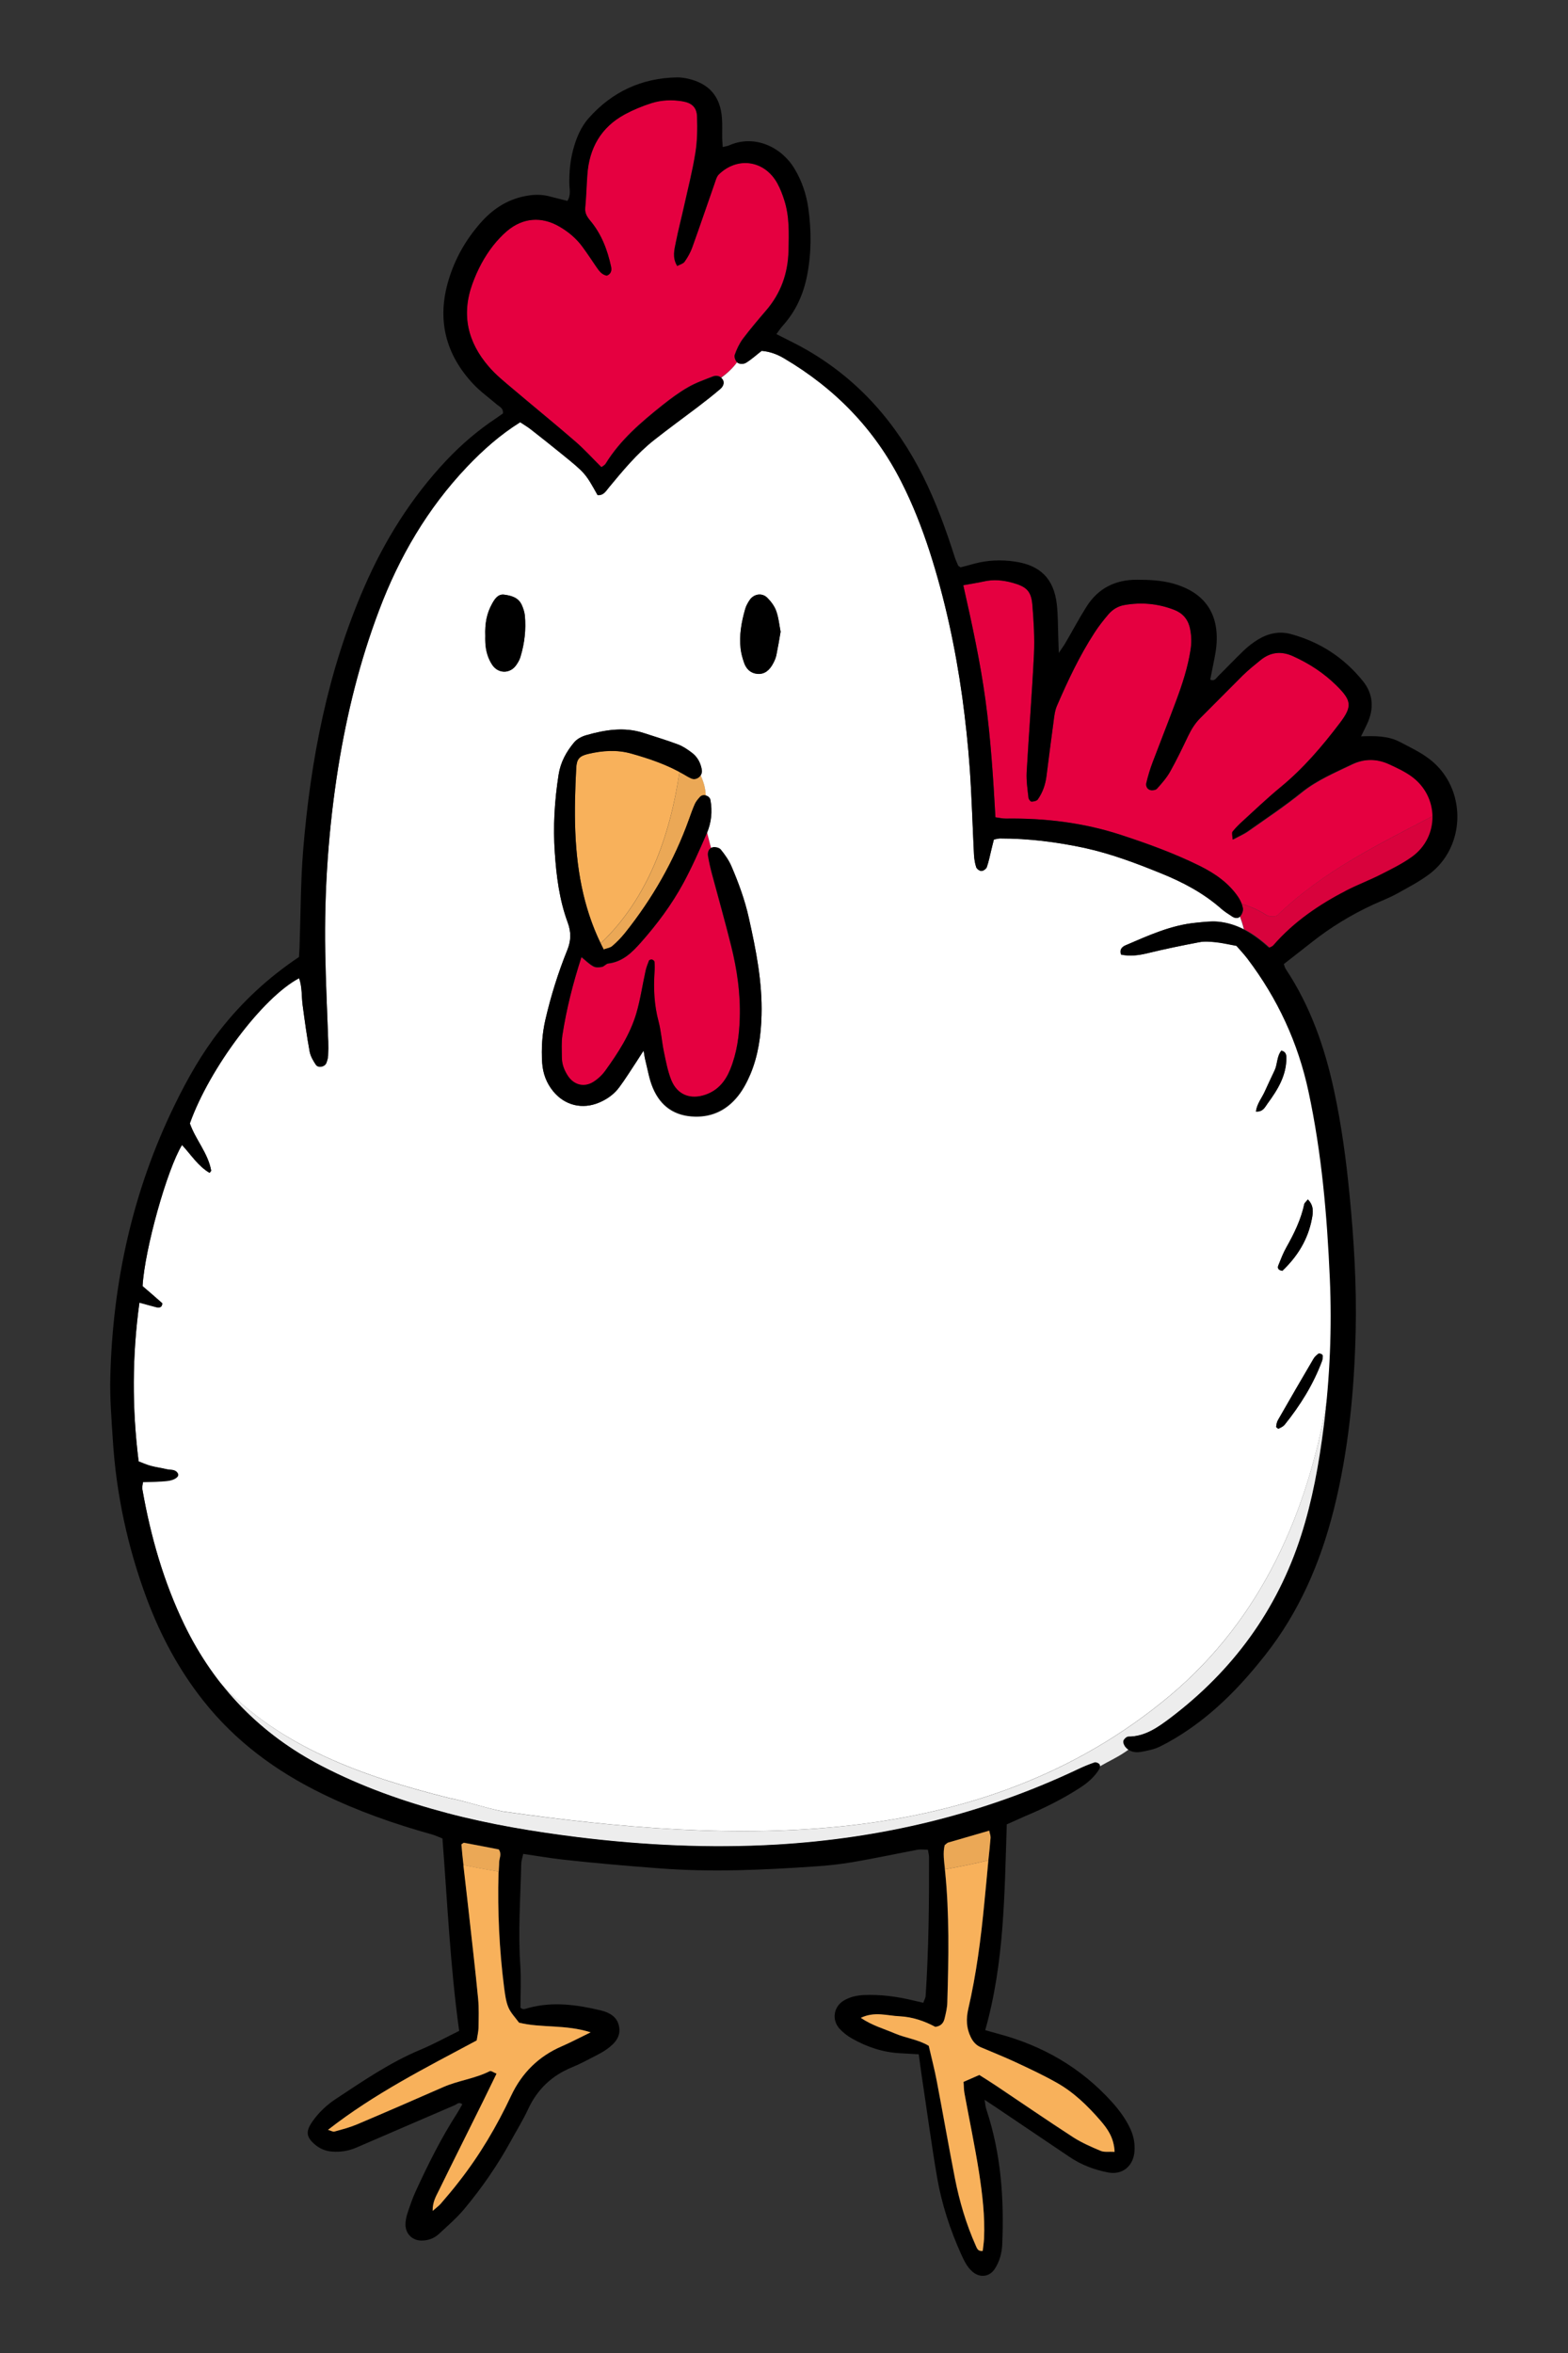 <?xml version="1.0" encoding="utf-8"?>
<!-- Generator: Adobe Illustrator 25.4.1, SVG Export Plug-In . SVG Version: 6.00 Build 0)  -->
<svg version="1.1" id="Capa_1" xmlns="http://www.w3.org/2000/svg" xmlns:xlink="http://www.w3.org/1999/xlink" x="0px" y="0px"
	 viewBox="0 0 120 180" style="enable-background:new 0 0 120 180;" xml:space="preserve">
<rect x="0" y="0" width="120" height="180" fill="#333333" stroke="none"/>
<style type="text/css">
	.st0{fill:#F8B15B;}
	.st1{fill:#EBA856;}
	.st2{fill:#E50040;}
	.st3{fill:#D8023C;}
	.st4{fill:#FFFFFF;}
	.st5{fill:#EDEDED;}
</style>
<g>
	<path class="st0" d="M172.44,296.99c-1.17-0.63-2.42-1.05-3.69-1.41c-1.1-0.31-2.21-0.23-3.31,0.03c-0.66,0.16-0.86,0.39-0.9,1.05
		c-0.17,3.25-0.21,6.5,0.55,9.7c0.31,1.28,0.73,2.52,1.32,3.74C170.02,306.68,171.72,301.9,172.44,296.99z"/>
	<path class="st1" d="M174.07,297.24c-0.15,0.23-0.44,0.36-0.7,0.25c-0.21-0.09-0.41-0.21-0.61-0.33c-0.1-0.06-0.21-0.12-0.31-0.17
		c-0.72,4.92-2.42,9.69-6.03,13.12c0.07,0.16,0.15,0.31,0.23,0.47c0.25-0.09,0.5-0.12,0.66-0.26c0.35-0.3,0.68-0.64,0.97-1
		c2.1-2.63,3.76-5.52,4.9-8.7c0.14-0.39,0.28-0.79,0.45-1.17c0.09-0.2,0.25-0.39,0.41-0.56c0.11-0.11,0.28-0.13,0.43-0.09
		C174.44,298.24,174.3,297.74,174.07,297.24z"/>
	<path class="st2" d="M172.73,305.51c-0.89,1.64-2,3.13-3.24,4.53c-0.68,0.77-1.4,1.49-2.51,1.62c-0.17,0.02-0.31,0.23-0.48,0.26
		c-0.21,0.04-0.48,0.06-0.65-0.04c-0.32-0.17-0.58-0.44-0.92-0.71c-0.65,2.01-1.15,3.98-1.46,5.99c-0.08,0.55-0.04,1.11-0.04,1.67
		c0,0.53,0.18,1,0.47,1.44c0.46,0.69,1.24,0.89,1.94,0.45c0.35-0.22,0.67-0.52,0.91-0.85c0.98-1.36,1.9-2.77,2.38-4.39
		c0.31-1.06,0.47-2.17,0.71-3.26c0.06-0.27,0.16-0.52,0.26-0.78c0.02-0.05,0.16-0.1,0.23-0.08c0.07,0.02,0.18,0.1,0.19,0.17
		c0.02,0.27,0.02,0.55,0,0.83c-0.08,1.26-0.02,2.5,0.31,3.73c0.2,0.76,0.25,1.56,0.41,2.33c0.15,0.72,0.29,1.47,0.56,2.15
		c0.46,1.14,1.46,1.53,2.62,1.13c0.95-0.33,1.52-1.02,1.89-1.92c0.52-1.27,0.7-2.6,0.74-3.95c0.06-1.87-0.21-3.71-0.66-5.52
		c-0.46-1.85-0.98-3.68-1.47-5.51c-0.12-0.45-0.22-0.9-0.3-1.36c-0.04-0.26,0.03-0.51,0.24-0.62c-0.12-0.4-0.21-0.81-0.32-1.21
		c-0.02,0.04-0.03,0.08-0.04,0.11C173.96,303.01,173.39,304.29,172.73,305.51z"/>
	<path class="st2" d="M176.85,265.65c-0.13-0.13-0.23-0.41-0.18-0.56c0.15-0.43,0.35-0.86,0.62-1.23c0.56-0.74,1.16-1.45,1.77-2.16
		c1.14-1.32,1.69-2.85,1.73-4.6c0.03-1.3,0.08-2.61-0.33-3.87c-0.14-0.44-0.31-0.88-0.53-1.28c-0.97-1.75-3.03-2.07-4.47-0.68
		c-0.18,0.17-0.25,0.48-0.34,0.73c-0.57,1.62-1.12,3.25-1.7,4.86c-0.14,0.39-0.35,0.76-0.59,1.1c-0.11,0.15-0.36,0.21-0.56,0.32
		c-0.4-0.66-0.21-1.26-0.1-1.83c0.18-0.91,0.42-1.81,0.62-2.72c0.3-1.36,0.65-2.71,0.87-4.09c0.15-0.91,0.16-1.85,0.13-2.77
		c-0.02-0.74-0.41-1.07-1.13-1.19c-0.79-0.13-1.59-0.1-2.35,0.14c-0.7,0.22-1.4,0.51-2.05,0.86c-1.83,0.99-2.73,2.59-2.87,4.64
		c-0.06,0.83-0.08,1.67-0.16,2.5c-0.04,0.42,0.14,0.7,0.39,1c0.86,1.03,1.31,2.23,1.59,3.52c0.06,0.3-0.01,0.55-0.33,0.68
		c-0.41-0.08-0.61-0.4-0.82-0.7c-0.34-0.5-0.67-1-1.03-1.49c-0.47-0.65-1.08-1.16-1.77-1.56c-1.37-0.8-2.8-0.69-4.01,0.33
		c-0.39,0.33-0.74,0.71-1.06,1.11c-0.69,0.88-1.21,1.87-1.59,2.92c-0.87,2.38-0.36,4.49,1.25,6.35c0.54,0.63,1.2,1.16,1.84,1.7
		c1.59,1.35,3.22,2.67,4.8,4.04c0.69,0.6,1.31,1.29,1.98,1.95c0.12-0.09,0.25-0.15,0.32-0.26c1.12-1.82,2.71-3.17,4.35-4.48
		c0.62-0.49,1.26-0.97,1.94-1.36c0.6-0.35,1.26-0.58,1.9-0.83c0.22-0.09,0.45-0.08,0.64,0.07
		C176.09,266.5,176.52,266.11,176.85,265.65z"/>
	<path class="st2" d="M218.22,307.94c3.55-3.41,7.79-5.43,11.91-7.6c-0.03-1.14-0.58-2.27-1.63-3.02c-0.52-0.37-1.12-0.65-1.71-0.92
		c-0.94-0.43-1.91-0.43-2.83,0.01c-1.33,0.64-2.7,1.21-3.88,2.16c-1.3,1.05-2.7,1.98-4.06,2.94c-0.33,0.24-0.72,0.4-1.19,0.66
		c-0.01-0.29-0.08-0.49-0.01-0.61c0.13-0.24,0.33-0.45,0.53-0.64c1.03-0.94,2.04-1.91,3.11-2.79c1.74-1.43,3.18-3.12,4.53-4.9
		c0.97-1.28,0.9-1.72-0.25-2.86c-0.97-0.96-2.09-1.69-3.33-2.25c-0.9-0.41-1.72-0.32-2.48,0.29c-0.47,0.38-0.94,0.76-1.37,1.18
		c-1.09,1.08-2.16,2.18-3.25,3.26c-0.4,0.4-0.69,0.87-0.93,1.37c-0.44,0.92-0.88,1.85-1.38,2.73c-0.27,0.48-0.64,0.9-1.01,1.31
		c-0.09,0.1-0.35,0.14-0.5,0.1c-0.25-0.06-0.37-0.32-0.31-0.55c0.13-0.54,0.29-1.08,0.49-1.6c0.59-1.56,1.21-3.12,1.79-4.68
		c0.47-1.26,0.89-2.54,1.1-3.88c0.09-0.56,0.08-1.1-0.04-1.66c-0.15-0.71-0.57-1.17-1.21-1.42c-1.24-0.48-2.52-0.6-3.84-0.36
		c-0.48,0.09-0.87,0.34-1.18,0.69c-0.39,0.46-0.77,0.93-1.09,1.44c-1.14,1.76-2.03,3.65-2.86,5.57c-0.16,0.37-0.21,0.8-0.26,1.21
		c-0.19,1.38-0.36,2.76-0.54,4.15c-0.08,0.66-0.29,1.27-0.67,1.81c-0.08,0.11-0.32,0.16-0.48,0.16c-0.08,0-0.22-0.18-0.23-0.29
		c-0.07-0.64-0.17-1.29-0.14-1.93c0.17-3.02,0.41-6.03,0.56-9.05c0.06-1.25-0.02-2.51-0.12-3.76c-0.09-1.08-0.45-1.41-1.52-1.71
		c-0.73-0.2-1.46-0.27-2.2-0.1c-0.49,0.11-0.99,0.18-1.57,0.29c0.67,2.97,1.3,5.86,1.7,8.8c0.4,2.95,0.59,5.91,0.76,8.95
		c0.28,0.04,0.54,0.1,0.8,0.1c2.99-0.04,5.93,0.31,8.78,1.24c2.08,0.68,4.12,1.42,6.08,2.39c1.14,0.57,2.17,1.28,2.9,2.34
		c0.11,0.16,0.21,0.35,0.28,0.54c0.66,0.22,1.3,0.47,1.88,0.86C217.63,308.09,218.07,308.09,218.22,307.94z"/>
	<path class="st3" d="M218.22,307.94c-0.15,0.15-0.59,0.15-0.88,0c-0.58-0.39-1.22-0.64-1.88-0.86c0.04,0.11,0.08,0.23,0.1,0.34
		c0.04,0.19-0.07,0.46-0.2,0.62c0,0,0,0-0.01,0.01c0.11,0.32,0.23,0.64,0.3,0.98c0.71,0.36,1.35,0.85,1.97,1.41
		c0.12-0.06,0.26-0.1,0.33-0.19c1.58-1.82,3.54-3.14,5.66-4.23c0.83-0.42,1.7-0.75,2.53-1.17c0.83-0.42,1.67-0.83,2.42-1.37
		c1.08-0.78,1.6-1.96,1.57-3.14C226.02,302.51,221.77,304.52,218.22,307.94z"/>
	<path class="st4" d="M154.81,375.48c1.47,0.29,2.65,0.74,4.13,1.03c17.7,2.51,36.57,3.24,51.02-8.85
		c7.05-5.91,10.59-14.1,12.06-22.77c0.29-3.06,0.36-6.13,0.23-9.2c-0.21-4.78-0.62-9.55-1.63-14.25c-0.8-3.75-2.37-7.12-4.68-10.17
		c-0.28-0.37-0.6-0.7-0.84-0.98c-0.61-0.11-1.11-0.23-1.61-0.28c-0.41-0.04-0.84-0.08-1.24,0c-1.32,0.25-2.64,0.52-3.95,0.84
		c-0.69,0.17-1.36,0.25-2.03,0.11c-0.14-0.4,0.08-0.6,0.33-0.71c1.75-0.75,3.48-1.55,5.41-1.73c0.55-0.05,1.09-0.13,1.66-0.08
		c0.72,0.07,1.36,0.28,1.96,0.58c-0.07-0.33-0.19-0.65-0.3-0.98c-0.16,0.2-0.42,0.14-0.62,0c-0.27-0.18-0.55-0.35-0.79-0.56
		c-1.38-1.22-2.97-2.06-4.66-2.74c-1.89-0.77-3.81-1.49-5.81-1.93c-2.14-0.46-4.3-0.73-6.49-0.73c-0.13,0-0.27,0.05-0.47,0.08
		c-0.06,0.25-0.12,0.51-0.19,0.77c-0.11,0.45-0.2,0.91-0.35,1.34c-0.05,0.13-0.27,0.29-0.41,0.29c-0.14,0-0.36-0.16-0.4-0.29
		c-0.1-0.3-0.15-0.63-0.17-0.95c-0.11-2.18-0.17-4.37-0.32-6.55c-0.13-1.85-0.33-3.7-0.58-5.54c-0.53-3.78-1.33-7.5-2.5-11.13
		c-0.59-1.81-1.28-3.58-2.15-5.29c-2.05-4.05-5.09-7.17-8.99-9.47c-0.52-0.31-1.09-0.52-1.71-0.57c-0.4,0.31-0.78,0.66-1.21,0.92
		c-0.16,0.1-0.49,0.1-0.63-0.01c-0.01-0.01-0.03-0.02-0.04-0.04c-0.33,0.46-0.76,0.85-1.23,1.2c0.04,0.03,0.08,0.07,0.11,0.11
		c0.15,0.2,0.12,0.5-0.16,0.74c-0.56,0.48-1.15,0.94-1.74,1.39c-1.11,0.84-2.24,1.66-3.33,2.52c-1.32,1.04-2.39,2.34-3.46,3.63
		c-0.23,0.28-0.42,0.63-0.87,0.58c-0.93-1.66-0.93-1.67-2.69-3.1c-0.79-0.64-1.59-1.28-2.4-1.91c-0.25-0.2-0.53-0.36-0.83-0.56
		c-1.54,0.96-2.85,2.12-4.07,3.41c-3.02,3.18-5.19,6.89-6.73,10.98c-1.47,3.88-2.46,7.88-3.12,11.97c-0.75,4.7-1.08,9.42-1,14.17
		c0.04,2.28,0.15,4.55,0.23,6.83c0.01,0.37,0.01,0.74-0.01,1.11c-0.01,0.18-0.07,0.37-0.13,0.54c-0.12,0.31-0.63,0.41-0.81,0.14
		c-0.2-0.3-0.4-0.64-0.47-0.99c-0.22-1.19-0.38-2.38-0.54-3.57c-0.09-0.68-0.03-1.38-0.27-2.06c-2.78,1.46-6.86,6.89-8.36,11.11
		c0.43,1.24,1.39,2.27,1.63,3.61c0.01,0.03-0.05,0.07-0.12,0.17c-0.88-0.51-1.42-1.39-2.11-2.13c-1.14,1.85-2.86,7.98-3.02,10.8
		c0.47,0.4,0.99,0.85,1.51,1.31c-0.01,0.31-0.21,0.36-0.46,0.3c-0.4-0.1-0.8-0.22-1.29-0.35c-0.56,4.07-0.57,8.08-0.06,12.15
		c0.34,0.13,0.63,0.26,0.93,0.34c0.4,0.11,0.82,0.16,1.23,0.26c0.3,0.07,0.67-0.02,0.85,0.34c0.11,0.21-0.23,0.48-0.81,0.55
		c-0.59,0.07-1.19,0.06-1.87,0.09c-0.01,0.14-0.08,0.37-0.04,0.58c0.63,3.58,1.62,7.05,3.21,10.34c0.76,1.58,1.66,3.02,2.68,4.35
		C141.78,371.58,148.3,373.85,154.81,375.48z M221.35,341.49c0.04-0.03,0.16,0.01,0.24,0.04c0.04,0.01,0.05,0.07,0.09,0.13
		c-0.02,0.12-0.01,0.26-0.06,0.39c-0.67,1.8-1.67,3.4-2.87,4.89c-0.11,0.13-0.29,0.21-0.45,0.29c-0.04,0.02-0.19-0.1-0.19-0.14
		c0.02-0.18,0.05-0.37,0.14-0.52c0.9-1.57,1.8-3.13,2.72-4.69C221.06,341.72,221.21,341.59,221.35,341.49z M220.27,330.03
		c0.02-0.08,0.1-0.14,0.27-0.34c0.48,0.48,0.4,1.02,0.31,1.48c-0.3,1.6-1.12,2.9-2.26,3.98c-0.32-0.05-0.39-0.21-0.31-0.41
		c0.19-0.47,0.37-0.95,0.62-1.39C219.49,332.3,220.01,331.22,220.27,330.03z M217.23,321.45c0.25-0.54,0.5-1.09,0.76-1.63
		c0.23-0.49,0.16-1.09,0.52-1.52c0.32,0.08,0.38,0.3,0.38,0.54c0.01,1.37-0.67,2.46-1.44,3.51c-0.2,0.27-0.34,0.65-0.89,0.61
		C216.65,322.36,217.01,321.93,217.23,321.45z M177.47,284.55c0.07-0.26,0.21-0.51,0.37-0.74c0.33-0.45,0.94-0.53,1.33-0.14
		c0.28,0.28,0.55,0.64,0.68,1.01c0.18,0.51,0.23,1.07,0.33,1.58c-0.11,0.65-0.21,1.24-0.33,1.82c-0.05,0.22-0.15,0.44-0.26,0.64
		c-0.26,0.48-0.64,0.82-1.21,0.76c-0.5-0.05-0.84-0.38-1-0.86c-0.12-0.35-0.22-0.71-0.26-1.07
		C177.01,286.53,177.19,285.53,177.47,284.55z M162.19,315.93c0.42-1.81,0.97-3.58,1.67-5.31c0.3-0.73,0.31-1.39,0.03-2.14
		c-0.63-1.71-0.86-3.52-0.98-5.32c-0.14-2-0.02-3.99,0.29-5.97c0.15-0.96,0.59-1.75,1.18-2.46c0.22-0.27,0.59-0.46,0.94-0.56
		c1.44-0.41,2.9-0.65,4.38-0.17c0.88,0.29,1.77,0.55,2.64,0.88c0.38,0.14,0.74,0.39,1.07,0.64c0.42,0.32,0.66,0.77,0.75,1.3
		c0.03,0.15-0.01,0.3-0.09,0.42c0.23,0.5,0.38,1.01,0.39,1.56c0.17,0.05,0.32,0.17,0.35,0.34c0.16,0.85,0.07,1.69-0.25,2.48
		c0.11,0.39,0.2,0.81,0.32,1.21c0.03-0.02,0.07-0.03,0.12-0.04c0.18-0.04,0.5,0.03,0.61,0.17c0.32,0.39,0.62,0.82,0.82,1.28
		c0.55,1.28,1.03,2.59,1.33,3.95c0.55,2.45,1.04,4.91,0.97,7.44c-0.04,1.54-0.25,3.06-0.85,4.49c-0.25,0.59-0.56,1.18-0.96,1.68
		c-0.83,1.03-1.91,1.59-3.27,1.56c-1.57-0.03-2.65-0.79-3.24-2.2c-0.27-0.64-0.38-1.33-0.55-2.01c-0.05-0.21-0.08-0.42-0.15-0.85
		c-0.26,0.4-0.4,0.62-0.54,0.84c-0.44,0.66-0.85,1.33-1.32,1.96c-0.39,0.53-0.92,0.91-1.53,1.17c-1.29,0.55-2.63,0.23-3.52-0.85
		c-0.52-0.63-0.79-1.36-0.85-2.17C161.86,318.14,161.94,317.03,162.19,315.93z M158.09,284.14c0.2-0.37,0.46-0.78,0.93-0.72
		c0.54,0.07,1.1,0.21,1.36,0.8c0.11,0.25,0.2,0.52,0.23,0.79c0.1,1.07-0.02,2.12-0.33,3.15c-0.06,0.22-0.18,0.43-0.31,0.62
		c-0.46,0.7-1.38,0.71-1.85,0.02c-0.34-0.51-0.5-1.09-0.53-1.69c-0.01-0.23,0-0.46,0-0.51C157.54,285.61,157.7,284.85,158.09,284.14
		z"/>
	<path class="st5" d="M209.96,367.66c-14.45,12.09-33.33,11.35-51.02,8.85c-1.47-0.3-2.65-0.74-4.13-1.03
		c-6.52-1.63-13.03-3.9-17.56-8.89c2.07,2.67,4.67,4.82,7.81,6.45c3.07,1.59,6.29,2.73,9.62,3.61c3.29,0.87,6.63,1.42,9.99,1.84
		c5.04,0.62,10.1,0.86,15.17,0.57c8.05-0.47,15.78-2.3,23.09-5.76c0.42-0.2,0.85-0.38,1.29-0.53c0.1-0.03,0.29,0.05,0.36,0.13
		c0.03,0.04,0.04,0.09,0.04,0.15c0.72-0.42,1.5-0.76,2.19-1.28c-0.07-0.05-0.13-0.1-0.19-0.17c-0.11-0.12-0.21-0.34-0.18-0.49
		c0.03-0.13,0.24-0.33,0.36-0.33c1.3,0,2.29-0.72,3.25-1.44c4.76-3.61,8.15-8.22,9.99-13.93c0.87-2.71,1.37-5.49,1.73-8.31
		c0.09-0.74,0.17-1.47,0.24-2.21C220.56,353.56,217.02,361.75,209.96,367.66z"/>
	<path d="M193.95,281.34c0.28-0.07,0.64-0.16,0.98-0.26c1.05-0.29,2.11-0.34,3.18-0.18c1.95,0.28,2.99,1.32,3.21,3.28
		c0.09,0.83,0.08,1.67,0.11,2.51c0.01,0.31,0.02,0.61,0.04,1.2c0.27-0.41,0.4-0.58,0.51-0.77c0.54-0.92,1.04-1.87,1.61-2.77
		c0.89-1.41,2.21-2.07,3.87-2.06c0.93,0,1.85,0.04,2.76,0.29c2.39,0.67,3.54,2.28,3.31,4.77c-0.06,0.64-0.22,1.28-0.34,1.92
		c-0.04,0.22-0.09,0.44-0.13,0.66c0.35,0.15,0.45-0.12,0.59-0.25c0.66-0.65,1.3-1.33,1.97-1.97c0.33-0.32,0.71-0.61,1.1-0.85
		c0.78-0.47,1.62-0.66,2.53-0.41c2.23,0.61,4.06,1.81,5.5,3.6c0.8,0.99,0.85,2.13,0.31,3.28c-0.13,0.28-0.27,0.56-0.46,0.94
		c1.08-0.04,2.07-0.04,2.96,0.42c0.78,0.41,1.59,0.79,2.28,1.32c2.86,2.18,2.84,6.69-0.04,8.82c-0.78,0.58-1.65,1.03-2.5,1.5
		c-0.57,0.31-1.18,0.54-1.77,0.81c-1.69,0.78-3.28,1.75-4.74,2.91c-0.69,0.55-1.39,1.08-2.1,1.64c0.05,0.14,0.08,0.27,0.15,0.38
		c1.88,2.83,2.98,5.97,3.69,9.27c0.57,2.64,0.93,5.3,1.19,7.99c0.34,3.47,0.55,6.95,0.47,10.44c-0.11,4.61-0.55,9.18-1.68,13.67
		c-1.02,4.05-2.65,7.83-5.26,11.13c-1.68,2.13-3.53,4.08-5.77,5.63c-0.72,0.5-1.48,0.96-2.27,1.35c-0.45,0.22-0.97,0.32-1.47,0.41
		c-0.42,0.07-0.85-0.01-1.15-0.35c-0.11-0.12-0.21-0.34-0.18-0.49c0.03-0.13,0.24-0.33,0.36-0.33c1.3,0,2.29-0.72,3.25-1.44
		c4.76-3.61,8.15-8.22,9.99-13.93c0.87-2.71,1.37-5.49,1.73-8.31c0.48-3.79,0.64-7.6,0.47-11.41c-0.21-4.78-0.62-9.55-1.63-14.25
		c-0.8-3.75-2.37-7.12-4.68-10.17c-0.28-0.37-0.6-0.7-0.84-0.98c-0.61-0.11-1.11-0.23-1.61-0.28c-0.41-0.04-0.84-0.08-1.24,0
		c-1.32,0.25-2.64,0.52-3.95,0.84c-0.69,0.17-1.36,0.25-2.03,0.11c-0.14-0.4,0.08-0.6,0.33-0.71c1.75-0.75,3.48-1.55,5.41-1.73
		c0.55-0.05,1.09-0.13,1.66-0.08c1.57,0.15,2.78,0.96,3.93,1.99c0.12-0.06,0.26-0.1,0.33-0.19c1.58-1.82,3.54-3.14,5.66-4.23
		c0.83-0.42,1.7-0.75,2.53-1.17c0.83-0.42,1.67-0.83,2.42-1.37c2.12-1.53,2.08-4.63-0.06-6.16c-0.52-0.37-1.12-0.65-1.71-0.92
		c-0.94-0.43-1.91-0.43-2.83,0.01c-1.33,0.64-2.7,1.21-3.88,2.16c-1.3,1.05-2.7,1.98-4.06,2.94c-0.33,0.24-0.72,0.4-1.19,0.66
		c-0.01-0.29-0.08-0.49-0.01-0.61c0.13-0.24,0.33-0.45,0.53-0.64c1.03-0.94,2.04-1.91,3.11-2.79c1.74-1.43,3.18-3.12,4.53-4.9
		c0.97-1.28,0.9-1.72-0.25-2.86c-0.97-0.96-2.09-1.69-3.33-2.25c-0.9-0.41-1.72-0.32-2.48,0.29c-0.47,0.38-0.94,0.76-1.37,1.18
		c-1.09,1.08-2.16,2.18-3.25,3.26c-0.4,0.4-0.69,0.87-0.93,1.37c-0.44,0.92-0.88,1.84-1.38,2.73c-0.27,0.48-0.64,0.9-1.01,1.31
		c-0.09,0.1-0.35,0.14-0.5,0.1c-0.25-0.06-0.37-0.32-0.31-0.55c0.13-0.54,0.29-1.08,0.49-1.6c0.59-1.56,1.21-3.12,1.79-4.68
		c0.47-1.26,0.89-2.54,1.1-3.88c0.09-0.56,0.08-1.1-0.04-1.66c-0.15-0.71-0.57-1.17-1.21-1.42c-1.24-0.48-2.52-0.6-3.84-0.36
		c-0.48,0.09-0.87,0.34-1.18,0.69c-0.39,0.46-0.77,0.94-1.09,1.44c-1.14,1.76-2.03,3.65-2.86,5.57c-0.16,0.37-0.21,0.8-0.26,1.21
		c-0.19,1.38-0.36,2.76-0.54,4.15c-0.08,0.66-0.29,1.27-0.67,1.81c-0.08,0.11-0.32,0.16-0.48,0.16c-0.08,0-0.22-0.18-0.23-0.29
		c-0.07-0.64-0.17-1.29-0.14-1.93c0.17-3.02,0.41-6.03,0.56-9.05c0.06-1.25-0.02-2.51-0.12-3.76c-0.09-1.08-0.45-1.41-1.52-1.71
		c-0.73-0.2-1.46-0.27-2.2-0.1c-0.49,0.11-0.99,0.18-1.57,0.29c0.67,2.97,1.3,5.86,1.7,8.8c0.4,2.95,0.59,5.91,0.76,8.95
		c0.28,0.04,0.54,0.1,0.8,0.1c2.99-0.04,5.93,0.31,8.78,1.24c2.08,0.68,4.12,1.42,6.08,2.39c1.14,0.57,2.17,1.28,2.9,2.34
		c0.18,0.26,0.32,0.57,0.38,0.88c0.04,0.19-0.07,0.46-0.2,0.62c-0.16,0.21-0.42,0.15-0.63,0.01c-0.27-0.18-0.55-0.35-0.79-0.56
		c-1.38-1.22-2.97-2.06-4.66-2.74c-1.89-0.77-3.81-1.49-5.81-1.93c-2.14-0.46-4.3-0.73-6.49-0.73c-0.13,0-0.27,0.05-0.47,0.08
		c-0.06,0.25-0.12,0.51-0.19,0.77c-0.11,0.45-0.2,0.91-0.35,1.34c-0.05,0.13-0.27,0.29-0.41,0.29c-0.14,0-0.36-0.16-0.4-0.29
		c-0.1-0.3-0.15-0.63-0.17-0.95c-0.11-2.18-0.17-4.37-0.32-6.55c-0.13-1.85-0.33-3.7-0.58-5.54c-0.53-3.78-1.33-7.5-2.5-11.13
		c-0.59-1.81-1.28-3.58-2.15-5.29c-2.05-4.05-5.09-7.17-8.99-9.47c-0.52-0.31-1.09-0.52-1.71-0.57c-0.4,0.31-0.78,0.66-1.21,0.92
		c-0.16,0.1-0.49,0.1-0.63-0.01c-0.15-0.11-0.27-0.43-0.22-0.59c0.15-0.43,0.35-0.86,0.62-1.23c0.56-0.74,1.16-1.45,1.77-2.16
		c1.14-1.32,1.69-2.85,1.73-4.6c0.03-1.3,0.08-2.61-0.33-3.87c-0.14-0.44-0.31-0.88-0.53-1.28c-0.97-1.75-3.03-2.07-4.47-0.68
		c-0.18,0.17-0.25,0.48-0.34,0.73c-0.57,1.62-1.12,3.25-1.7,4.86c-0.14,0.39-0.35,0.76-0.59,1.1c-0.11,0.15-0.36,0.21-0.56,0.32
		c-0.4-0.66-0.21-1.26-0.1-1.83c0.18-0.91,0.42-1.81,0.62-2.72c0.3-1.36,0.65-2.71,0.87-4.09c0.15-0.91,0.16-1.85,0.13-2.77
		c-0.02-0.74-0.41-1.07-1.13-1.19c-0.79-0.13-1.59-0.1-2.35,0.14c-0.7,0.22-1.4,0.51-2.05,0.86c-1.83,0.99-2.73,2.59-2.87,4.64
		c-0.06,0.83-0.08,1.67-0.16,2.5c-0.04,0.42,0.14,0.7,0.39,1c0.86,1.03,1.31,2.23,1.59,3.52c0.06,0.3-0.01,0.55-0.33,0.68
		c-0.41-0.08-0.61-0.4-0.82-0.7c-0.34-0.5-0.67-1-1.03-1.49c-0.47-0.65-1.08-1.16-1.77-1.56c-1.37-0.8-2.8-0.69-4.01,0.33
		c-0.39,0.33-0.74,0.71-1.06,1.11c-0.69,0.88-1.21,1.87-1.59,2.92c-0.87,2.38-0.36,4.49,1.25,6.35c0.54,0.63,1.2,1.16,1.84,1.7
		c1.59,1.35,3.22,2.67,4.8,4.04c0.69,0.6,1.31,1.29,1.98,1.95c0.12-0.09,0.25-0.15,0.32-0.26c1.12-1.82,2.71-3.17,4.35-4.48
		c0.62-0.49,1.26-0.97,1.94-1.36c0.6-0.35,1.26-0.58,1.9-0.83c0.26-0.1,0.55-0.08,0.75,0.19c0.15,0.2,0.12,0.5-0.16,0.74
		c-0.56,0.48-1.15,0.94-1.74,1.39c-1.11,0.84-2.24,1.66-3.33,2.52c-1.32,1.04-2.39,2.34-3.46,3.63c-0.23,0.28-0.42,0.63-0.87,0.58
		c-0.93-1.66-0.93-1.67-2.69-3.1c-0.79-0.64-1.59-1.28-2.4-1.91c-0.25-0.2-0.53-0.36-0.83-0.56c-1.54,0.96-2.85,2.12-4.07,3.41
		c-3.02,3.18-5.19,6.89-6.73,10.98c-1.47,3.88-2.46,7.88-3.12,11.97c-0.75,4.7-1.08,9.42-1,14.17c0.04,2.28,0.15,4.55,0.23,6.83
		c0.01,0.37,0.01,0.74-0.01,1.11c-0.01,0.18-0.07,0.37-0.13,0.54c-0.12,0.31-0.63,0.41-0.81,0.14c-0.2-0.3-0.4-0.64-0.47-0.99
		c-0.22-1.19-0.38-2.38-0.54-3.57c-0.09-0.68-0.03-1.38-0.27-2.06c-2.78,1.46-6.86,6.89-8.36,11.11c0.43,1.24,1.39,2.27,1.63,3.61
		c0.01,0.03-0.05,0.07-0.12,0.17c-0.88-0.51-1.42-1.39-2.11-2.13c-1.14,1.85-2.86,7.98-3.02,10.8c0.47,0.4,0.99,0.85,1.51,1.31
		c-0.01,0.31-0.21,0.36-0.46,0.3c-0.4-0.1-0.8-0.22-1.29-0.35c-0.56,4.07-0.57,8.08-0.06,12.15c0.34,0.13,0.63,0.26,0.93,0.34
		c0.4,0.11,0.82,0.16,1.23,0.26c0.3,0.07,0.67-0.02,0.85,0.34c0.11,0.21-0.23,0.48-0.81,0.55c-0.59,0.07-1.19,0.06-1.87,0.09
		c-0.01,0.14-0.08,0.37-0.04,0.58c0.63,3.58,1.62,7.05,3.21,10.34c2.31,4.76,5.8,8.36,10.5,10.8c3.07,1.59,6.29,2.73,9.62,3.61
		c3.29,0.87,6.63,1.42,9.99,1.84c5.04,0.62,10.1,0.86,15.17,0.57c8.05-0.47,15.78-2.3,23.09-5.76c0.42-0.2,0.85-0.38,1.29-0.53
		c0.1-0.03,0.29,0.05,0.36,0.13c0.06,0.09,0.06,0.28,0,0.38c-0.37,0.61-0.9,1.06-1.49,1.44c-1.33,0.86-2.74,1.56-4.2,2.17
		c-0.46,0.2-0.92,0.41-1.39,0.62c-0.18,5.29-0.18,10.55-1.65,15.74c0.27,0.08,0.61,0.18,0.95,0.27c3.41,0.9,6.35,2.58,8.73,5.21
		c0.56,0.62,1.06,1.29,1.42,2.06c0.26,0.56,0.37,1.15,0.32,1.76c-0.09,1.1-0.92,1.8-2.01,1.59c-1.05-0.2-2.06-0.58-2.96-1.19
		c-1.85-1.24-3.7-2.5-5.55-3.74c-0.27-0.18-0.54-0.36-0.95-0.63c0.06,0.34,0.07,0.56,0.14,0.75c1.12,3.36,1.36,6.82,1.21,10.32
		c-0.03,0.66-0.2,1.29-0.56,1.85c-0.39,0.62-1.12,0.72-1.68,0.26c-0.45-0.37-0.68-0.88-0.91-1.38c-0.84-1.87-1.48-3.82-1.83-5.84
		c-0.44-2.56-0.78-5.14-1.17-7.71c-0.08-0.55-0.15-1.1-0.24-1.73c-0.51-0.03-0.96-0.05-1.42-0.08c-1.32-0.07-2.55-0.48-3.69-1.13
		c-0.36-0.2-0.7-0.47-0.97-0.77c-0.6-0.69-0.42-1.7,0.38-2.15c0.45-0.26,0.94-0.37,1.46-0.4c1.31-0.06,2.59,0.11,3.86,0.42
		c0.22,0.05,0.44,0.1,0.73,0.17c0.07-0.21,0.17-0.37,0.18-0.53c0.23-3.53,0.27-7.06,0.26-10.59c0-0.18-0.05-0.36-0.09-0.59
		c-0.31,0-0.58-0.04-0.83,0.01c-1.64,0.31-3.28,0.66-4.92,0.94c-0.96,0.16-1.93,0.27-2.91,0.33c-3.94,0.27-7.88,0.45-11.84,0.15
		c-2.5-0.19-5-0.4-7.49-0.68c-0.97-0.11-1.93-0.28-2.98-0.43c-0.05,0.26-0.14,0.51-0.15,0.76c-0.06,2.6-0.25,5.2-0.07,7.8
		c0.07,1.06,0.01,2.12,0.01,3.2c0.2,0.21,0.42,0.07,0.63,0.02c1.86-0.5,3.69-0.24,5.51,0.19c0.65,0.16,1.25,0.47,1.4,1.2
		c0.17,0.8-0.31,1.32-0.9,1.75c-0.3,0.22-0.63,0.39-0.96,0.56c-0.58,0.3-1.15,0.61-1.75,0.85c-1.53,0.63-2.64,1.68-3.34,3.19
		c-0.39,0.84-0.88,1.63-1.33,2.45c-1.01,1.84-2.2,3.56-3.54,5.17c-0.59,0.71-1.3,1.32-1.98,1.95c-0.35,0.32-0.79,0.48-1.28,0.49
		c-0.71,0.01-1.24-0.48-1.26-1.2c0-0.27,0.05-0.56,0.13-0.82c0.19-0.57,0.38-1.15,0.63-1.7c0.95-2.07,1.96-4.11,3.2-6.03
		c0.14-0.22,0.26-0.45,0.39-0.68c-0.27-0.2-0.4-0.01-0.55,0.06c-2.52,1.08-5.03,2.17-7.54,3.25c-0.6,0.26-1.24,0.37-1.91,0.31
		c-0.48-0.04-0.9-0.22-1.26-0.52c-0.7-0.59-0.74-1.02-0.21-1.78c0.49-0.7,1.1-1.27,1.8-1.73c2.09-1.38,4.16-2.8,6.49-3.77
		c0.98-0.41,1.92-0.93,2.94-1.43c-0.68-4.89-0.9-9.79-1.28-14.72c-0.31-0.12-0.56-0.24-0.81-0.31c-2.87-0.8-5.67-1.78-8.35-3.09
		c-3.56-1.73-6.68-4.02-9.15-7.15c-1.86-2.35-3.26-4.97-4.31-7.77c-1.47-3.94-2.35-8.02-2.61-12.22c-0.1-1.58-0.23-3.16-0.19-4.73
		c0.18-7.29,1.72-14.28,4.93-20.85c0.98-2.01,2.08-3.95,3.46-5.71c1.7-2.17,3.7-4.03,6.05-5.6c0.01-0.2,0.03-0.43,0.04-0.66
		c0.09-2.51,0.08-5.02,0.28-7.52c0.57-6.93,1.88-13.71,4.68-20.13c1.55-3.56,3.59-6.82,6.26-9.66c1.15-1.22,2.42-2.31,3.82-3.24
		c0.19-0.13,0.37-0.26,0.53-0.37c0.04-0.41-0.26-0.51-0.46-0.68c-0.6-0.52-1.25-0.98-1.79-1.55c-2.16-2.29-2.82-4.96-1.91-7.98
		c0.49-1.63,1.31-3.07,2.43-4.35c0.91-1.04,2-1.78,3.39-2.06c0.65-0.13,1.28-0.16,1.93,0.02c0.44,0.12,0.89,0.22,1.34,0.34
		c0.3-0.45,0.15-0.93,0.15-1.38c-0.01-0.84,0.07-1.67,0.28-2.49c0.24-0.91,0.59-1.78,1.22-2.48c1.79-2.01,4.05-3.05,6.75-3.1
		c0.28,0,0.56,0.04,0.83,0.1c1.62,0.37,2.48,1.36,2.6,3.01c0.04,0.51,0.01,1.02,0.02,1.53c0,0.22,0.03,0.45,0.04,0.69
		c0.2-0.05,0.35-0.07,0.47-0.12c1.99-0.89,4.06,0.15,5.03,1.79c0.56,0.93,0.9,1.95,1.05,3.01c0.24,1.71,0.24,3.43-0.09,5.13
		c-0.28,1.44-0.86,2.74-1.85,3.84c-0.18,0.2-0.33,0.42-0.5,0.66c0.83,0.43,1.63,0.8,2.38,1.24c3.94,2.29,6.8,5.57,8.83,9.61
		c1,2,1.76,4.09,2.44,6.22c0.07,0.22,0.17,0.43,0.26,0.64C193.78,281.22,193.83,281.24,193.95,281.34z M205.76,402.55
		c-0.06-1.09-0.55-1.77-1.1-2.4c-0.98-1.13-2.05-2.17-3.36-2.9c-1.01-0.57-2.06-1.06-3.11-1.55c-0.88-0.41-1.79-0.77-2.68-1.15
		c-0.35-0.15-0.58-0.4-0.76-0.76c-0.35-0.71-0.37-1.41-0.2-2.16c0.62-2.67,0.97-5.39,1.23-8.11c0.16-1.66,0.32-3.33,0.47-4.99
		c0.01-0.16-0.06-0.33-0.1-0.55c-1.1,0.32-2.12,0.61-3.14,0.91c-0.08,0.02-0.15,0.11-0.27,0.2c-0.15,0.6-0.04,1.25,0.02,1.88
		c0.35,3.38,0.28,6.77,0.18,10.16c-0.01,0.41-0.11,0.82-0.21,1.23c-0.08,0.33-0.28,0.58-0.71,0.63c-0.82-0.44-1.73-0.76-2.73-0.81
		c-0.95-0.04-1.91-0.39-2.97,0.12c0.87,0.59,1.76,0.83,2.6,1.19c0.84,0.36,1.79,0.46,2.6,0.95c0.21,0.92,0.45,1.82,0.62,2.73
		c0.47,2.46,0.9,4.93,1.38,7.39c0.35,1.78,0.86,3.51,1.6,5.17c0.09,0.2,0.16,0.45,0.53,0.4c0.03-0.3,0.08-0.61,0.1-0.92
		c0.08-1.73-0.13-3.44-0.39-5.13c-0.32-2.02-0.74-4.01-1.11-6.02c-0.05-0.26-0.04-0.54-0.07-0.86c0.41-0.18,0.78-0.34,1.21-0.53
		c0.43,0.27,0.86,0.54,1.28,0.82c1.97,1.32,3.92,2.66,5.91,3.95c0.66,0.42,1.39,0.74,2.11,1.04
		C204.98,402.59,205.32,402.53,205.76,402.55z M153.57,407.06c0.28-0.25,0.47-0.38,0.61-0.54c0.48-0.56,0.97-1.13,1.42-1.72
		c1.58-2.02,2.88-4.22,3.97-6.54c0.83-1.76,2.11-3.03,3.9-3.8c0.67-0.29,1.32-0.64,2.19-1.06c-1.95-0.62-3.8-0.32-5.48-0.74
		c-0.31-0.44-0.65-0.78-0.82-1.19c-0.19-0.46-0.25-0.99-0.32-1.49c-0.37-2.91-0.51-5.83-0.43-8.76c0.01-0.28,0.05-0.56,0.05-0.83
		c0-0.31,0.22-0.62-0.03-0.99c-0.86-0.17-1.76-0.34-2.66-0.51c-0.03-0.01-0.07,0.04-0.2,0.12c0.14,1.61,0.36,3.25,0.53,4.9
		c0.25,2.31,0.53,4.61,0.75,6.92c0.07,0.74,0.04,1.48,0.03,2.23c-0.01,0.31-0.09,0.63-0.14,0.96c-3.9,2.09-7.82,4.06-11.38,6.84
		c0.25,0.07,0.38,0.16,0.49,0.13c0.58-0.16,1.16-0.31,1.71-0.54c2.22-0.94,4.43-1.9,6.64-2.87c1.15-0.5,2.42-0.64,3.54-1.21
		c0.1-0.05,0.29,0.1,0.52,0.19c-0.37,0.75-0.69,1.41-1.01,2.07c-1.13,2.29-2.28,4.57-3.4,6.86
		C153.84,405.93,153.56,406.37,153.57,407.06z"/>
	<path d="M169.69,318.3c-0.26,0.4-0.4,0.62-0.54,0.84c-0.44,0.66-0.85,1.33-1.32,1.96c-0.39,0.53-0.92,0.91-1.53,1.17
		c-1.29,0.55-2.63,0.23-3.52-0.85c-0.52-0.63-0.79-1.36-0.85-2.17c-0.07-1.12,0-2.23,0.25-3.32c0.42-1.81,0.97-3.58,1.67-5.31
		c0.3-0.73,0.31-1.39,0.03-2.14c-0.63-1.71-0.86-3.52-0.98-5.32c-0.14-2-0.02-3.99,0.29-5.97c0.15-0.96,0.59-1.75,1.18-2.46
		c0.22-0.27,0.59-0.46,0.94-0.56c1.44-0.41,2.9-0.65,4.38-0.17c0.88,0.29,1.77,0.55,2.64,0.88c0.38,0.14,0.74,0.39,1.07,0.64
		c0.42,0.32,0.66,0.77,0.75,1.3c0.08,0.44-0.39,0.84-0.79,0.67c-0.21-0.09-0.41-0.21-0.61-0.33c-1.25-0.73-2.61-1.19-4-1.58
		c-1.1-0.31-2.21-0.23-3.31,0.03c-0.66,0.16-0.86,0.39-0.9,1.05c-0.17,3.25-0.21,6.5,0.55,9.7c0.34,1.44,0.84,2.84,1.55,4.2
		c0.25-0.09,0.5-0.12,0.66-0.26c0.35-0.3,0.68-0.64,0.97-1c2.1-2.63,3.76-5.52,4.9-8.7c0.14-0.39,0.28-0.79,0.45-1.17
		c0.09-0.2,0.25-0.39,0.41-0.56c0.23-0.23,0.72-0.08,0.78,0.25c0.17,0.89,0.07,1.77-0.29,2.59c-0.56,1.28-1.12,2.55-1.78,3.77
		c-0.89,1.64-2,3.13-3.24,4.53c-0.68,0.77-1.4,1.49-2.51,1.62c-0.17,0.02-0.31,0.23-0.48,0.26c-0.21,0.04-0.48,0.06-0.65-0.04
		c-0.32-0.17-0.58-0.44-0.92-0.71c-0.65,2.01-1.15,3.98-1.46,5.99c-0.08,0.55-0.04,1.11-0.04,1.67c0,0.53,0.18,1,0.47,1.44
		c0.46,0.69,1.24,0.89,1.94,0.45c0.35-0.22,0.67-0.52,0.91-0.85c0.98-1.36,1.9-2.77,2.38-4.39c0.31-1.06,0.47-2.17,0.71-3.26
		c0.06-0.27,0.16-0.52,0.26-0.78c0.02-0.05,0.16-0.1,0.23-0.08c0.07,0.02,0.18,0.1,0.19,0.17c0.02,0.27,0.02,0.55,0,0.83
		c-0.08,1.26-0.02,2.5,0.31,3.73c0.2,0.76,0.25,1.56,0.41,2.33c0.15,0.72,0.29,1.47,0.56,2.15c0.46,1.14,1.46,1.53,2.62,1.13
		c0.95-0.33,1.52-1.02,1.89-1.92c0.52-1.27,0.7-2.6,0.74-3.95c0.06-1.87-0.21-3.71-0.66-5.52c-0.46-1.85-0.98-3.68-1.47-5.51
		c-0.12-0.45-0.22-0.9-0.3-1.36c-0.05-0.3,0.06-0.6,0.36-0.67c0.18-0.04,0.5,0.03,0.61,0.17c0.32,0.39,0.62,0.82,0.82,1.28
		c0.55,1.28,1.03,2.59,1.33,3.95c0.55,2.45,1.04,4.91,0.97,7.44c-0.04,1.54-0.25,3.06-0.85,4.49c-0.25,0.59-0.56,1.18-0.96,1.68
		c-0.83,1.03-1.91,1.59-3.27,1.56c-1.57-0.03-2.65-0.79-3.24-2.2c-0.27-0.63-0.38-1.33-0.55-2.01
		C169.79,318.94,169.77,318.73,169.69,318.3z"/>
	<path d="M157.58,286.59c-0.04-0.99,0.12-1.75,0.51-2.45c0.2-0.37,0.46-0.78,0.93-0.72c0.54,0.07,1.1,0.21,1.36,0.8
		c0.11,0.25,0.2,0.52,0.23,0.79c0.1,1.07-0.02,2.12-0.33,3.15c-0.06,0.22-0.18,0.43-0.31,0.62c-0.46,0.7-1.38,0.71-1.85,0.02
		c-0.34-0.51-0.5-1.09-0.53-1.69C157.57,286.87,157.58,286.64,157.58,286.59z"/>
	<path d="M180.18,286.27c-0.11,0.65-0.21,1.24-0.33,1.82c-0.05,0.22-0.15,0.44-0.26,0.64c-0.26,0.48-0.64,0.82-1.21,0.76
		c-0.5-0.05-0.84-0.38-1-0.86c-0.12-0.35-0.22-0.71-0.26-1.07c-0.12-1.03,0.06-2.03,0.34-3.01c0.07-0.26,0.21-0.51,0.37-0.74
		c0.33-0.45,0.94-0.53,1.33-0.14c0.28,0.28,0.55,0.64,0.68,1.01C180.04,285.2,180.08,285.76,180.18,286.27z"/>
	<path d="M221.68,341.65c-0.02,0.12-0.01,0.26-0.06,0.39c-0.67,1.8-1.67,3.4-2.87,4.89c-0.11,0.13-0.29,0.21-0.45,0.29
		c-0.04,0.02-0.19-0.1-0.19-0.14c0.02-0.18,0.05-0.37,0.14-0.52c0.9-1.57,1.8-3.13,2.72-4.69c0.09-0.15,0.24-0.28,0.38-0.39
		c0.04-0.03,0.16,0.01,0.24,0.04C221.62,341.54,221.64,341.6,221.68,341.65z"/>
	<path d="M220.53,329.69c0.48,0.48,0.4,1.02,0.31,1.48c-0.3,1.6-1.12,2.9-2.26,3.98c-0.32-0.05-0.39-0.21-0.31-0.41
		c0.19-0.47,0.37-0.95,0.62-1.39c0.59-1.05,1.12-2.13,1.37-3.32C220.28,329.95,220.37,329.89,220.53,329.69z"/>
	<path d="M218.51,318.31c0.32,0.08,0.38,0.3,0.38,0.54c0.01,1.37-0.67,2.46-1.44,3.51c-0.2,0.27-0.34,0.65-0.89,0.61
		c0.08-0.61,0.45-1.04,0.67-1.52c0.25-0.54,0.5-1.09,0.76-1.63C218.22,319.34,218.15,318.74,218.51,318.31z"/>
	<path class="st0" d="M204.65,400.15c-0.98-1.13-2.05-2.17-3.36-2.9c-1.01-0.57-2.06-1.06-3.11-1.55c-0.88-0.41-1.79-0.77-2.68-1.15
		c-0.35-0.15-0.58-0.4-0.76-0.76c-0.35-0.71-0.37-1.41-0.2-2.16c0.62-2.67,0.97-5.39,1.23-8.11c0.11-1.09,0.21-2.18,0.31-3.27
		c-1.1,0.27-2.2,0.49-3.32,0.69c0,0.01,0,0.02,0,0.03c0.35,3.38,0.28,6.77,0.18,10.16c-0.01,0.41-0.11,0.82-0.21,1.23
		c-0.08,0.33-0.28,0.58-0.71,0.63c-0.82-0.44-1.73-0.76-2.73-0.81c-0.95-0.04-1.91-0.39-2.97,0.12c0.87,0.59,1.76,0.83,2.6,1.19
		c0.84,0.36,1.79,0.46,2.6,0.95c0.21,0.92,0.45,1.82,0.62,2.73c0.47,2.46,0.9,4.93,1.38,7.39c0.35,1.78,0.86,3.51,1.6,5.17
		c0.09,0.2,0.16,0.45,0.53,0.4c0.03-0.3,0.08-0.61,0.1-0.92c0.08-1.73-0.13-3.44-0.39-5.13c-0.32-2.02-0.74-4.01-1.11-6.02
		c-0.05-0.26-0.04-0.54-0.07-0.86c0.41-0.18,0.78-0.34,1.21-0.53c0.43,0.27,0.86,0.54,1.28,0.82c1.97,1.32,3.92,2.66,5.91,3.95
		c0.66,0.42,1.39,0.74,2.11,1.04c0.27,0.11,0.61,0.05,1.05,0.07C205.69,401.46,205.2,400.78,204.65,400.15z"/>
	<path class="st1" d="M196.26,378.52c0.01-0.16-0.06-0.33-0.1-0.55c-1.1,0.32-2.12,0.61-3.14,0.91c-0.08,0.02-0.15,0.11-0.27,0.2
		c-0.15,0.59-0.04,1.23,0.02,1.85c1.12-0.2,2.22-0.42,3.32-0.69C196.15,379.67,196.21,379.1,196.26,378.52z"/>
	<path class="st0" d="M159.34,391.49c-0.19-0.46-0.25-0.99-0.32-1.49c-0.37-2.91-0.51-5.83-0.43-8.76c0-0.04,0-0.09,0.01-0.13
		c-0.9-0.15-1.8-0.32-2.7-0.5c0.12,1.09,0.26,2.2,0.38,3.31c0.25,2.31,0.53,4.61,0.75,6.92c0.07,0.74,0.04,1.48,0.03,2.23
		c-0.01,0.31-0.09,0.63-0.14,0.96c-3.9,2.09-7.82,4.06-11.38,6.84c0.25,0.07,0.38,0.16,0.49,0.13c0.58-0.16,1.16-0.31,1.71-0.54
		c2.22-0.94,4.43-1.9,6.64-2.87c1.15-0.5,2.42-0.64,3.54-1.21c0.1-0.05,0.29,0.1,0.52,0.19c-0.37,0.75-0.69,1.41-1.01,2.07
		c-1.13,2.29-2.28,4.57-3.4,6.86c-0.21,0.43-0.49,0.87-0.48,1.57c0.28-0.25,0.47-0.38,0.61-0.54c0.48-0.56,0.97-1.13,1.42-1.72
		c1.58-2.02,2.88-4.22,3.97-6.54c0.83-1.76,2.11-3.03,3.9-3.8c0.67-0.29,1.32-0.64,2.19-1.06c-1.95-0.62-3.8-0.32-5.48-0.74
		C159.86,392.24,159.51,391.9,159.34,391.49z"/>
	<path class="st1" d="M158.65,380.4c0-0.31,0.22-0.62-0.03-0.99c-0.86-0.17-1.76-0.34-2.66-0.51c-0.03-0.01-0.07,0.04-0.2,0.12
		c0.04,0.53,0.1,1.06,0.16,1.59c0.9,0.18,1.8,0.35,2.7,0.5C158.62,380.87,158.64,380.64,158.65,380.4z"/>
</g>
<g>
	<path class="st0" d="M52,59.05c-1.17-0.63-2.42-1.05-3.69-1.41c-1.1-0.31-2.21-0.23-3.31,0.03c-0.66,0.16-0.86,0.39-0.9,1.05
		c-0.17,3.25-0.21,6.5,0.55,9.7c0.31,1.28,0.73,2.52,1.32,3.74C49.57,68.74,51.27,63.97,52,59.05z"/>
	<path class="st1" d="M53.62,59.3c-0.15,0.23-0.44,0.36-0.7,0.25c-0.21-0.09-0.41-0.21-0.61-0.33c-0.1-0.06-0.21-0.12-0.31-0.17
		c-0.72,4.92-2.42,9.69-6.03,13.12c0.07,0.16,0.15,0.31,0.23,0.47c0.25-0.09,0.5-0.12,0.66-0.26c0.35-0.3,0.68-0.64,0.97-1
		c2.1-2.63,3.76-5.52,4.9-8.7c0.14-0.39,0.28-0.79,0.45-1.17c0.09-0.2,0.25-0.39,0.41-0.56c0.11-0.11,0.28-0.13,0.43-0.09
		C54,60.31,53.86,59.8,53.62,59.3z"/>
	<path class="st2" d="M52.29,67.57c-0.89,1.64-2,3.13-3.24,4.53c-0.68,0.77-1.4,1.49-2.51,1.62c-0.17,0.02-0.31,0.23-0.48,0.26
		c-0.21,0.04-0.48,0.06-0.65-0.04c-0.32-0.17-0.58-0.44-0.92-0.71c-0.65,2.01-1.15,3.98-1.46,5.99c-0.08,0.55-0.04,1.11-0.04,1.67
		c0,0.53,0.18,1,0.47,1.44c0.46,0.69,1.24,0.89,1.94,0.45c0.35-0.22,0.67-0.52,0.91-0.85c0.98-1.36,1.9-2.77,2.38-4.39
		c0.31-1.06,0.47-2.17,0.71-3.26c0.06-0.27,0.16-0.52,0.26-0.78c0.02-0.05,0.16-0.1,0.23-0.08c0.07,0.02,0.18,0.1,0.19,0.17
		c0.02,0.27,0.02,0.55,0,0.83c-0.08,1.26-0.02,2.5,0.31,3.73c0.2,0.76,0.25,1.56,0.41,2.33c0.15,0.72,0.29,1.47,0.56,2.15
		c0.46,1.14,1.46,1.53,2.62,1.13c0.95-0.33,1.52-1.02,1.89-1.92c0.52-1.27,0.7-2.6,0.74-3.95c0.06-1.87-0.21-3.71-0.66-5.52
		c-0.46-1.85-0.98-3.68-1.47-5.51c-0.12-0.45-0.22-0.9-0.3-1.36c-0.04-0.26,0.03-0.51,0.24-0.62c-0.12-0.4-0.21-0.81-0.32-1.21
		c-0.02,0.04-0.03,0.08-0.04,0.11C53.51,65.07,52.95,66.35,52.29,67.57z"/>
	<path class="st2" d="M56.4,27.71c-0.13-0.13-0.23-0.41-0.18-0.56c0.15-0.43,0.35-0.86,0.62-1.23c0.56-0.74,1.16-1.45,1.77-2.16
		c1.14-1.32,1.69-2.85,1.73-4.6c0.03-1.3,0.08-2.61-0.33-3.87c-0.14-0.44-0.31-0.88-0.53-1.28c-0.97-1.75-3.03-2.07-4.47-0.68
		c-0.18,0.17-0.25,0.48-0.34,0.73c-0.57,1.62-1.12,3.25-1.7,4.86c-0.14,0.39-0.35,0.76-0.59,1.1c-0.11,0.15-0.36,0.21-0.56,0.32
		c-0.4-0.66-0.21-1.26-0.1-1.83c0.18-0.91,0.42-1.81,0.62-2.72c0.3-1.36,0.65-2.71,0.87-4.09c0.15-0.91,0.16-1.85,0.13-2.77
		c-0.02-0.74-0.41-1.07-1.13-1.19c-0.79-0.13-1.59-0.1-2.35,0.14c-0.7,0.22-1.4,0.51-2.05,0.86c-1.83,0.99-2.73,2.59-2.87,4.64
		c-0.06,0.83-0.08,1.67-0.16,2.5c-0.04,0.42,0.14,0.7,0.39,1c0.86,1.03,1.31,2.23,1.59,3.52c0.06,0.3-0.01,0.55-0.33,0.68
		c-0.41-0.08-0.61-0.4-0.82-0.7c-0.34-0.5-0.67-1-1.03-1.49c-0.47-0.65-1.08-1.16-1.77-1.56c-1.37-0.8-2.8-0.69-4.01,0.33
		c-0.39,0.33-0.74,0.71-1.06,1.11c-0.69,0.88-1.21,1.87-1.59,2.92c-0.87,2.38-0.36,4.49,1.25,6.35c0.54,0.63,1.2,1.16,1.84,1.7
		c1.59,1.35,3.22,2.67,4.8,4.04c0.69,0.6,1.31,1.29,1.98,1.95c0.12-0.09,0.25-0.15,0.32-0.26c1.12-1.82,2.71-3.17,4.35-4.48
		c0.62-0.49,1.26-0.97,1.94-1.36c0.6-0.35,1.26-0.58,1.9-0.83c0.22-0.09,0.45-0.08,0.64,0.07C55.65,28.56,56.07,28.17,56.4,27.71z"
		/>
	<path class="st2" d="M97.78,70c3.55-3.41,7.79-5.43,11.91-7.6c-0.03-1.14-0.58-2.27-1.63-3.02c-0.52-0.37-1.12-0.65-1.71-0.92
		c-0.94-0.43-1.91-0.43-2.83,0.01c-1.33,0.64-2.7,1.21-3.88,2.16c-1.3,1.05-2.7,1.98-4.06,2.94c-0.33,0.24-0.72,0.4-1.19,0.66
		c-0.01-0.29-0.08-0.49-0.01-0.61C94.5,63.4,94.7,63.19,94.9,63c1.03-0.94,2.04-1.91,3.11-2.79c1.74-1.43,3.18-3.12,4.53-4.9
		c0.97-1.28,0.9-1.72-0.25-2.86c-0.97-0.96-2.09-1.69-3.33-2.25c-0.9-0.41-1.72-0.32-2.48,0.29c-0.47,0.38-0.94,0.76-1.37,1.18
		c-1.09,1.08-2.16,2.18-3.25,3.26c-0.4,0.4-0.69,0.87-0.93,1.37c-0.44,0.92-0.88,1.85-1.38,2.73c-0.27,0.48-0.64,0.9-1.01,1.31
		c-0.09,0.1-0.35,0.14-0.5,0.1c-0.25-0.06-0.37-0.32-0.31-0.55c0.13-0.54,0.29-1.08,0.49-1.6c0.59-1.56,1.21-3.12,1.79-4.68
		c0.47-1.26,0.89-2.54,1.1-3.88c0.09-0.56,0.08-1.1-0.04-1.66c-0.15-0.71-0.57-1.17-1.21-1.42c-1.24-0.48-2.52-0.6-3.84-0.36
		c-0.48,0.09-0.87,0.34-1.18,0.69c-0.39,0.46-0.77,0.93-1.09,1.44c-1.14,1.76-2.03,3.65-2.86,5.57c-0.16,0.37-0.21,0.8-0.26,1.21
		c-0.19,1.38-0.36,2.76-0.54,4.15c-0.08,0.66-0.29,1.27-0.67,1.81c-0.08,0.11-0.32,0.16-0.48,0.16c-0.08,0-0.22-0.18-0.23-0.29
		c-0.07-0.64-0.17-1.29-0.14-1.93c0.17-3.02,0.41-6.03,0.56-9.05c0.06-1.25-0.02-2.51-0.12-3.76c-0.09-1.08-0.45-1.41-1.52-1.71
		c-0.73-0.2-1.46-0.27-2.2-0.1c-0.49,0.11-0.99,0.18-1.57,0.29c0.67,2.97,1.3,5.86,1.7,8.8c0.4,2.95,0.59,5.91,0.76,8.95
		c0.28,0.04,0.54,0.1,0.8,0.1c2.99-0.04,5.93,0.31,8.78,1.24c2.08,0.68,4.12,1.42,6.08,2.39c1.14,0.57,2.17,1.28,2.9,2.34
		c0.11,0.16,0.21,0.35,0.28,0.54c0.66,0.22,1.3,0.47,1.88,0.86C97.19,70.15,97.63,70.15,97.78,70z"/>
	<path class="st3" d="M97.78,70c-0.15,0.15-0.59,0.15-0.88,0c-0.58-0.39-1.22-0.64-1.88-0.86c0.04,0.11,0.08,0.23,0.1,0.34
		c0.04,0.19-0.07,0.46-0.2,0.62c0,0,0,0-0.01,0.01c0.11,0.32,0.23,0.64,0.3,0.98c0.71,0.36,1.35,0.85,1.97,1.41
		c0.12-0.06,0.26-0.1,0.33-0.19c1.58-1.82,3.54-3.14,5.66-4.23c0.83-0.42,1.7-0.75,2.53-1.17c0.83-0.42,1.67-0.83,2.42-1.37
		c1.08-0.78,1.6-1.96,1.57-3.14C105.57,64.58,101.32,66.59,97.78,70z"/>
	<path class="st4" d="M34.37,137.54c1.47,0.29,2.65,0.74,4.13,1.03c17.7,2.51,36.57,3.24,51.02-8.85
		c7.05-5.91,10.59-14.1,12.06-22.77c0.29-3.06,0.36-6.13,0.23-9.2c-0.21-4.78-0.62-9.55-1.63-14.25c-0.8-3.75-2.37-7.12-4.68-10.17
		c-0.28-0.37-0.6-0.7-0.84-0.98c-0.61-0.11-1.11-0.23-1.61-0.28c-0.41-0.04-0.84-0.08-1.24,0c-1.32,0.25-2.64,0.52-3.95,0.84
		c-0.69,0.17-1.36,0.25-2.03,0.11c-0.14-0.4,0.08-0.6,0.33-0.71c1.75-0.75,3.48-1.55,5.41-1.73c0.55-0.05,1.09-0.13,1.66-0.08
		c0.72,0.07,1.36,0.28,1.96,0.58c-0.07-0.33-0.19-0.65-0.3-0.98c-0.16,0.2-0.42,0.14-0.62,0c-0.27-0.18-0.55-0.35-0.79-0.56
		c-1.38-1.22-2.97-2.06-4.66-2.74c-1.89-0.77-3.81-1.49-5.81-1.93c-2.14-0.46-4.3-0.73-6.49-0.73c-0.13,0-0.27,0.05-0.47,0.08
		C76,64.48,75.93,64.74,75.87,65c-0.11,0.45-0.2,0.91-0.35,1.34c-0.05,0.13-0.27,0.29-0.41,0.29c-0.14,0-0.36-0.16-0.4-0.29
		c-0.1-0.3-0.15-0.63-0.17-0.95c-0.11-2.18-0.17-4.37-0.32-6.55c-0.13-1.85-0.33-3.7-0.58-5.54c-0.53-3.78-1.33-7.5-2.5-11.13
		c-0.59-1.81-1.28-3.58-2.15-5.29c-2.05-4.06-5.09-7.17-8.99-9.47c-0.52-0.31-1.09-0.52-1.71-0.57c-0.4,0.31-0.78,0.66-1.21,0.92
		c-0.16,0.1-0.49,0.1-0.63-0.01c-0.01-0.01-0.03-0.02-0.04-0.04c-0.33,0.46-0.76,0.85-1.23,1.2c0.04,0.03,0.08,0.07,0.11,0.11
		c0.15,0.2,0.12,0.5-0.16,0.74c-0.56,0.48-1.15,0.94-1.74,1.39c-1.11,0.84-2.24,1.66-3.33,2.52c-1.32,1.04-2.39,2.34-3.46,3.63
		c-0.23,0.28-0.42,0.63-0.87,0.58c-0.93-1.66-0.93-1.67-2.69-3.1c-0.79-0.64-1.59-1.28-2.4-1.91c-0.25-0.2-0.53-0.36-0.83-0.56
		c-1.54,0.96-2.85,2.13-4.07,3.41c-3.02,3.18-5.19,6.89-6.73,10.98c-1.47,3.88-2.46,7.88-3.12,11.97c-0.75,4.7-1.08,9.42-1,14.17
		c0.04,2.28,0.15,4.55,0.23,6.83c0.01,0.37,0.01,0.74-0.01,1.11c-0.01,0.18-0.07,0.37-0.13,0.54c-0.12,0.31-0.63,0.41-0.81,0.14
		c-0.2-0.3-0.4-0.64-0.47-0.99c-0.22-1.19-0.38-2.38-0.54-3.57c-0.09-0.68-0.03-1.38-0.27-2.06c-2.78,1.46-6.86,6.89-8.36,11.11
		c0.43,1.24,1.39,2.27,1.63,3.61c0.01,0.03-0.05,0.07-0.12,0.17c-0.88-0.51-1.42-1.39-2.11-2.13c-1.14,1.85-2.86,7.98-3.02,10.8
		c0.47,0.4,0.99,0.85,1.51,1.31c-0.01,0.31-0.21,0.36-0.46,0.3c-0.4-0.1-0.8-0.22-1.29-0.35c-0.56,4.07-0.57,8.08-0.06,12.15
		c0.34,0.13,0.63,0.26,0.93,0.34c0.4,0.11,0.82,0.16,1.23,0.26c0.3,0.07,0.67-0.02,0.85,0.34c0.11,0.21-0.23,0.48-0.81,0.55
		c-0.59,0.07-1.19,0.06-1.87,0.09c-0.01,0.14-0.08,0.37-0.04,0.58c0.63,3.58,1.62,7.05,3.21,10.34c0.76,1.58,1.66,3.02,2.68,4.35
		C21.34,133.64,27.85,135.91,34.37,137.54z M100.9,103.55c0.04-0.03,0.16,0.01,0.24,0.04c0.04,0.01,0.05,0.07,0.09,0.13
		c-0.02,0.12-0.01,0.26-0.06,0.39c-0.67,1.8-1.67,3.4-2.87,4.89c-0.11,0.13-0.29,0.21-0.45,0.29c-0.04,0.02-0.19-0.1-0.19-0.14
		c0.02-0.18,0.05-0.37,0.14-0.52c0.9-1.57,1.8-3.13,2.72-4.69C100.61,103.78,100.76,103.66,100.9,103.55z M99.82,92.1
		c0.02-0.08,0.1-0.14,0.27-0.34c0.48,0.48,0.4,1.02,0.31,1.48c-0.3,1.6-1.12,2.9-2.26,3.98c-0.32-0.05-0.39-0.21-0.31-0.41
		c0.19-0.47,0.37-0.95,0.62-1.39C99.05,94.36,99.57,93.29,99.82,92.1z M96.78,83.52c0.25-0.54,0.5-1.09,0.76-1.63
		c0.23-0.49,0.16-1.09,0.52-1.52c0.32,0.08,0.38,0.3,0.38,0.54c0.01,1.37-0.67,2.46-1.44,3.51c-0.2,0.27-0.34,0.65-0.89,0.61
		C96.2,84.42,96.57,84,96.78,83.52z M57.03,46.61c0.07-0.26,0.21-0.51,0.37-0.74c0.33-0.45,0.94-0.53,1.33-0.14
		c0.28,0.28,0.55,0.64,0.68,1.01c0.18,0.51,0.23,1.07,0.33,1.58c-0.11,0.65-0.21,1.24-0.33,1.82c-0.05,0.22-0.15,0.44-0.26,0.64
		c-0.26,0.48-0.64,0.82-1.21,0.76c-0.5-0.05-0.84-0.38-1-0.86c-0.12-0.35-0.22-0.71-0.26-1.07C56.57,48.6,56.75,47.59,57.03,46.61z
		 M41.74,78c0.42-1.81,0.97-3.58,1.67-5.31c0.3-0.73,0.31-1.39,0.03-2.14c-0.63-1.71-0.86-3.52-0.98-5.32
		c-0.14-2-0.02-3.99,0.29-5.97c0.15-0.96,0.59-1.75,1.18-2.46c0.22-0.27,0.59-0.46,0.94-0.56c1.44-0.41,2.9-0.65,4.38-0.17
		c0.88,0.29,1.77,0.55,2.64,0.88c0.38,0.14,0.74,0.39,1.07,0.64c0.42,0.32,0.66,0.77,0.75,1.3c0.03,0.15-0.01,0.3-0.09,0.42
		c0.23,0.5,0.38,1.01,0.39,1.56c0.17,0.05,0.32,0.17,0.35,0.34c0.16,0.85,0.07,1.69-0.25,2.48c0.11,0.39,0.2,0.81,0.32,1.21
		c0.03-0.02,0.07-0.03,0.12-0.04c0.18-0.04,0.5,0.03,0.61,0.17c0.32,0.39,0.62,0.82,0.82,1.28c0.55,1.28,1.03,2.59,1.33,3.95
		c0.55,2.45,1.04,4.91,0.97,7.44c-0.04,1.54-0.25,3.06-0.85,4.49c-0.25,0.59-0.56,1.18-0.96,1.68c-0.83,1.03-1.91,1.59-3.27,1.56
		c-1.57-0.03-2.65-0.79-3.24-2.2c-0.27-0.64-0.38-1.33-0.55-2.01c-0.05-0.21-0.08-0.42-0.15-0.85c-0.26,0.4-0.4,0.62-0.54,0.84
		c-0.44,0.66-0.85,1.33-1.32,1.96c-0.39,0.53-0.92,0.91-1.53,1.17c-1.29,0.55-2.63,0.23-3.52-0.85c-0.52-0.63-0.79-1.36-0.85-2.17
		C41.42,80.2,41.49,79.09,41.74,78z M37.64,46.21c0.2-0.37,0.46-0.78,0.93-0.72c0.54,0.07,1.1,0.21,1.36,0.8
		c0.11,0.25,0.2,0.52,0.23,0.79c0.1,1.07-0.02,2.12-0.33,3.15c-0.06,0.22-0.18,0.43-0.31,0.62c-0.46,0.7-1.38,0.71-1.85,0.02
		c-0.34-0.51-0.5-1.09-0.53-1.69c-0.01-0.23,0-0.46,0-0.51C37.1,47.67,37.26,46.91,37.64,46.21z"/>
	<path class="st5" d="M89.52,129.73c-14.45,12.09-33.33,11.35-51.02,8.85c-1.47-0.3-2.65-0.74-4.13-1.03
		c-6.52-1.63-13.03-3.9-17.56-8.89c2.07,2.67,4.67,4.82,7.81,6.45c3.07,1.59,6.29,2.73,9.62,3.61c3.29,0.87,6.63,1.42,9.99,1.84
		c5.04,0.62,10.1,0.86,15.17,0.57c8.05-0.47,15.78-2.3,23.09-5.76c0.42-0.2,0.85-0.38,1.29-0.53c0.1-0.03,0.29,0.05,0.36,0.13
		c0.03,0.04,0.04,0.09,0.04,0.15c0.72-0.42,1.5-0.76,2.19-1.28c-0.07-0.05-0.13-0.1-0.19-0.17c-0.11-0.12-0.21-0.34-0.18-0.49
		c0.03-0.13,0.24-0.33,0.36-0.33c1.3,0,2.29-0.72,3.25-1.44c4.76-3.61,8.15-8.22,9.99-13.93c0.87-2.71,1.37-5.49,1.73-8.31
		c0.09-0.74,0.17-1.47,0.24-2.21C100.11,115.63,96.57,123.82,89.52,129.73z"/>
	<path d="M73.51,43.4c0.28-0.07,0.64-0.16,0.98-0.26c1.05-0.29,2.11-0.34,3.18-0.18c1.95,0.28,2.99,1.32,3.21,3.28
		c0.09,0.83,0.08,1.67,0.11,2.51c0.01,0.31,0.02,0.61,0.04,1.2c0.27-0.41,0.4-0.58,0.51-0.77c0.54-0.92,1.04-1.87,1.61-2.77
		c0.89-1.41,2.21-2.07,3.87-2.06c0.93,0,1.85,0.04,2.76,0.29c2.39,0.67,3.54,2.28,3.31,4.77c-0.06,0.64-0.22,1.28-0.34,1.92
		c-0.04,0.22-0.09,0.44-0.13,0.66c0.35,0.15,0.45-0.12,0.59-0.25c0.66-0.65,1.3-1.33,1.97-1.97c0.33-0.32,0.71-0.61,1.1-0.85
		c0.78-0.47,1.62-0.66,2.53-0.41c2.23,0.61,4.06,1.81,5.5,3.6c0.8,0.99,0.85,2.13,0.31,3.28c-0.13,0.28-0.27,0.56-0.46,0.94
		c1.08-0.04,2.07-0.04,2.96,0.42c0.78,0.41,1.59,0.79,2.28,1.32c2.86,2.18,2.84,6.69-0.04,8.82c-0.78,0.58-1.65,1.03-2.5,1.5
		c-0.57,0.31-1.18,0.54-1.77,0.81c-1.69,0.78-3.28,1.75-4.74,2.91c-0.69,0.55-1.39,1.08-2.1,1.64c0.05,0.14,0.08,0.27,0.15,0.38
		c1.88,2.83,2.98,5.97,3.69,9.27c0.57,2.64,0.93,5.3,1.19,7.99c0.34,3.47,0.55,6.95,0.47,10.44c-0.11,4.61-0.55,9.18-1.68,13.67
		c-1.02,4.05-2.65,7.83-5.26,11.13c-1.68,2.13-3.53,4.08-5.77,5.63c-0.72,0.5-1.48,0.96-2.27,1.35c-0.45,0.22-0.97,0.32-1.47,0.41
		c-0.42,0.07-0.85-0.01-1.15-0.35c-0.11-0.12-0.21-0.34-0.18-0.49c0.03-0.13,0.24-0.33,0.36-0.33c1.3,0,2.29-0.72,3.25-1.44
		c4.76-3.61,8.15-8.22,9.99-13.93c0.87-2.71,1.37-5.49,1.73-8.31c0.48-3.79,0.64-7.6,0.47-11.41c-0.21-4.78-0.62-9.55-1.63-14.25
		c-0.8-3.75-2.37-7.12-4.68-10.17c-0.28-0.37-0.6-0.7-0.84-0.98c-0.61-0.11-1.11-0.23-1.61-0.28c-0.41-0.04-0.84-0.08-1.24,0
		c-1.32,0.25-2.64,0.52-3.95,0.84c-0.69,0.17-1.36,0.25-2.03,0.11c-0.14-0.4,0.08-0.6,0.33-0.71c1.75-0.75,3.48-1.55,5.41-1.73
		c0.55-0.05,1.09-0.13,1.66-0.08c1.57,0.15,2.78,0.96,3.93,1.99c0.12-0.06,0.26-0.1,0.33-0.19c1.58-1.82,3.54-3.14,5.66-4.23
		c0.83-0.42,1.7-0.75,2.53-1.17c0.83-0.42,1.67-0.83,2.42-1.37c2.12-1.53,2.08-4.63-0.06-6.16c-0.52-0.37-1.12-0.65-1.71-0.92
		c-0.94-0.43-1.91-0.43-2.83,0.01c-1.33,0.64-2.7,1.21-3.88,2.16c-1.3,1.05-2.7,1.98-4.06,2.94c-0.33,0.24-0.72,0.4-1.19,0.66
		c-0.01-0.29-0.08-0.49-0.01-0.61C94.5,63.4,94.7,63.19,94.9,63c1.03-0.94,2.04-1.91,3.11-2.79c1.74-1.43,3.18-3.12,4.53-4.9
		c0.97-1.28,0.9-1.72-0.25-2.86c-0.97-0.96-2.09-1.69-3.33-2.25c-0.9-0.41-1.72-0.32-2.48,0.29c-0.47,0.38-0.94,0.76-1.37,1.18
		c-1.09,1.08-2.16,2.18-3.25,3.26c-0.4,0.4-0.69,0.87-0.93,1.37c-0.44,0.92-0.88,1.84-1.38,2.73c-0.27,0.48-0.64,0.9-1.01,1.31
		c-0.09,0.1-0.35,0.14-0.5,0.1c-0.25-0.06-0.37-0.32-0.31-0.55c0.13-0.54,0.29-1.08,0.49-1.6c0.59-1.56,1.21-3.12,1.79-4.68
		c0.47-1.26,0.89-2.54,1.1-3.88c0.09-0.56,0.08-1.1-0.04-1.66c-0.15-0.71-0.57-1.17-1.21-1.42c-1.24-0.48-2.52-0.6-3.84-0.36
		c-0.48,0.09-0.87,0.34-1.18,0.69c-0.39,0.46-0.77,0.94-1.09,1.44c-1.14,1.76-2.03,3.65-2.86,5.57c-0.16,0.37-0.21,0.8-0.26,1.21
		c-0.19,1.38-0.36,2.76-0.54,4.15c-0.08,0.66-0.29,1.27-0.67,1.81c-0.08,0.11-0.32,0.16-0.48,0.16c-0.08,0-0.22-0.18-0.23-0.29
		c-0.07-0.64-0.17-1.29-0.14-1.93c0.17-3.02,0.41-6.03,0.56-9.05c0.06-1.25-0.02-2.51-0.12-3.76c-0.09-1.08-0.45-1.41-1.52-1.71
		c-0.73-0.2-1.46-0.27-2.2-0.1c-0.49,0.11-0.99,0.18-1.57,0.29c0.67,2.97,1.3,5.86,1.7,8.8c0.4,2.95,0.59,5.91,0.76,8.95
		c0.28,0.04,0.54,0.1,0.8,0.1c2.99-0.04,5.93,0.31,8.78,1.24c2.08,0.68,4.12,1.42,6.08,2.39c1.14,0.57,2.17,1.28,2.9,2.34
		c0.18,0.26,0.32,0.57,0.38,0.88c0.04,0.19-0.07,0.46-0.2,0.62c-0.16,0.21-0.42,0.15-0.63,0.01c-0.27-0.18-0.55-0.35-0.79-0.56
		c-1.38-1.22-2.97-2.06-4.66-2.74c-1.89-0.77-3.81-1.49-5.81-1.93c-2.14-0.46-4.3-0.73-6.49-0.73c-0.13,0-0.27,0.05-0.47,0.08
		C76,64.48,75.93,64.74,75.87,65c-0.11,0.45-0.2,0.91-0.35,1.34c-0.05,0.13-0.27,0.29-0.41,0.29c-0.14,0-0.36-0.16-0.4-0.29
		c-0.1-0.3-0.15-0.63-0.17-0.95c-0.11-2.18-0.17-4.37-0.32-6.55c-0.13-1.85-0.33-3.7-0.58-5.54c-0.53-3.78-1.33-7.5-2.5-11.13
		c-0.59-1.81-1.28-3.58-2.15-5.29c-2.05-4.06-5.09-7.17-8.99-9.47c-0.52-0.31-1.09-0.52-1.71-0.57c-0.4,0.31-0.78,0.66-1.21,0.92
		c-0.16,0.1-0.49,0.1-0.63-0.01c-0.15-0.11-0.27-0.43-0.22-0.59c0.15-0.43,0.35-0.86,0.62-1.23c0.56-0.74,1.16-1.45,1.77-2.16
		c1.14-1.32,1.69-2.85,1.73-4.6c0.03-1.3,0.08-2.61-0.33-3.87c-0.14-0.44-0.31-0.88-0.53-1.28c-0.97-1.75-3.03-2.07-4.47-0.68
		c-0.18,0.17-0.25,0.48-0.34,0.73c-0.57,1.62-1.12,3.25-1.7,4.86c-0.14,0.39-0.35,0.76-0.59,1.1c-0.11,0.15-0.36,0.21-0.56,0.32
		c-0.4-0.66-0.21-1.26-0.1-1.83c0.18-0.91,0.42-1.81,0.62-2.72c0.3-1.36,0.65-2.71,0.87-4.09c0.15-0.91,0.16-1.85,0.13-2.77
		c-0.02-0.74-0.41-1.07-1.13-1.19c-0.79-0.13-1.59-0.1-2.35,0.14c-0.7,0.22-1.4,0.51-2.05,0.86c-1.83,0.99-2.73,2.59-2.87,4.64
		c-0.06,0.83-0.08,1.67-0.16,2.5c-0.04,0.42,0.14,0.7,0.39,1c0.86,1.03,1.31,2.23,1.59,3.52c0.06,0.3-0.01,0.55-0.33,0.68
		c-0.41-0.08-0.61-0.4-0.82-0.7c-0.34-0.5-0.67-1-1.03-1.49c-0.47-0.65-1.08-1.16-1.77-1.56c-1.37-0.8-2.8-0.69-4.01,0.33
		c-0.39,0.33-0.74,0.71-1.06,1.11c-0.69,0.88-1.21,1.87-1.59,2.92c-0.87,2.38-0.36,4.49,1.25,6.35c0.54,0.63,1.2,1.16,1.84,1.7
		c1.59,1.35,3.22,2.67,4.8,4.04c0.69,0.6,1.31,1.29,1.98,1.95c0.12-0.09,0.25-0.15,0.32-0.26c1.12-1.82,2.71-3.17,4.35-4.48
		c0.62-0.49,1.26-0.97,1.94-1.36c0.6-0.35,1.26-0.58,1.9-0.83c0.26-0.1,0.55-0.08,0.75,0.19c0.15,0.2,0.12,0.5-0.16,0.74
		c-0.56,0.48-1.15,0.94-1.74,1.39c-1.11,0.84-2.24,1.66-3.33,2.52c-1.32,1.04-2.39,2.34-3.46,3.63c-0.23,0.28-0.42,0.63-0.87,0.58
		c-0.93-1.66-0.93-1.67-2.69-3.1c-0.79-0.64-1.59-1.28-2.4-1.91c-0.25-0.2-0.53-0.36-0.83-0.56c-1.54,0.96-2.85,2.13-4.07,3.41
		c-3.02,3.18-5.19,6.89-6.73,10.98c-1.47,3.88-2.46,7.88-3.12,11.97c-0.75,4.7-1.08,9.42-1,14.17c0.04,2.28,0.15,4.55,0.23,6.83
		c0.01,0.37,0.01,0.74-0.01,1.11c-0.01,0.18-0.07,0.37-0.13,0.54c-0.12,0.31-0.63,0.41-0.81,0.14c-0.2-0.3-0.4-0.64-0.47-0.99
		c-0.22-1.19-0.38-2.38-0.54-3.57c-0.09-0.68-0.03-1.38-0.27-2.06c-2.78,1.46-6.86,6.89-8.36,11.11c0.43,1.24,1.39,2.27,1.63,3.61
		c0.01,0.03-0.05,0.07-0.12,0.17c-0.88-0.51-1.42-1.39-2.11-2.13c-1.14,1.85-2.86,7.98-3.02,10.8c0.47,0.4,0.99,0.85,1.51,1.31
		c-0.01,0.31-0.21,0.36-0.46,0.3c-0.4-0.1-0.8-0.22-1.29-0.35c-0.56,4.07-0.57,8.08-0.06,12.15c0.34,0.13,0.63,0.26,0.93,0.34
		c0.4,0.11,0.82,0.16,1.23,0.26c0.3,0.07,0.67-0.02,0.85,0.34c0.11,0.21-0.23,0.48-0.81,0.55c-0.59,0.07-1.19,0.06-1.87,0.09
		c-0.01,0.14-0.08,0.37-0.04,0.58c0.63,3.58,1.62,7.05,3.21,10.34c2.31,4.76,5.8,8.36,10.5,10.8c3.07,1.59,6.29,2.73,9.62,3.61
		c3.29,0.87,6.63,1.42,9.99,1.84c5.04,0.62,10.1,0.86,15.17,0.57c8.05-0.47,15.78-2.3,23.09-5.76c0.42-0.2,0.85-0.38,1.29-0.53
		c0.1-0.03,0.29,0.05,0.36,0.13c0.06,0.09,0.06,0.28,0,0.38c-0.37,0.61-0.9,1.06-1.49,1.44c-1.33,0.86-2.74,1.56-4.2,2.17
		c-0.46,0.2-0.92,0.41-1.39,0.62c-0.18,5.29-0.18,10.55-1.65,15.74c0.27,0.08,0.61,0.18,0.95,0.27c3.41,0.9,6.35,2.58,8.73,5.21
		c0.56,0.62,1.06,1.29,1.42,2.06c0.26,0.56,0.37,1.15,0.32,1.76c-0.09,1.1-0.92,1.8-2.01,1.59c-1.05-0.2-2.06-0.58-2.96-1.19
		c-1.85-1.24-3.7-2.5-5.55-3.74c-0.27-0.18-0.54-0.36-0.95-0.63c0.06,0.34,0.07,0.56,0.14,0.75c1.12,3.36,1.36,6.82,1.21,10.32
		c-0.03,0.66-0.2,1.29-0.56,1.85c-0.39,0.62-1.12,0.72-1.68,0.26c-0.45-0.37-0.68-0.88-0.91-1.38c-0.84-1.87-1.48-3.82-1.83-5.84
		c-0.44-2.56-0.78-5.14-1.17-7.71c-0.08-0.55-0.15-1.1-0.24-1.73c-0.51-0.03-0.96-0.05-1.42-0.08c-1.32-0.07-2.55-0.48-3.69-1.13
		c-0.36-0.2-0.7-0.47-0.97-0.77c-0.6-0.69-0.42-1.7,0.38-2.15c0.45-0.26,0.94-0.37,1.46-0.4c1.31-0.06,2.59,0.11,3.86,0.42
		c0.22,0.05,0.44,0.1,0.73,0.17c0.07-0.21,0.17-0.37,0.18-0.53c0.23-3.53,0.27-7.06,0.26-10.59c0-0.18-0.05-0.36-0.09-0.59
		c-0.31,0-0.58-0.04-0.83,0.01c-1.64,0.31-3.28,0.66-4.92,0.94c-0.96,0.16-1.93,0.27-2.91,0.33c-3.94,0.27-7.88,0.45-11.84,0.15
		c-2.5-0.19-5-0.4-7.49-0.68c-0.97-0.11-1.93-0.28-2.98-0.43c-0.05,0.26-0.14,0.51-0.15,0.76c-0.06,2.6-0.25,5.2-0.07,7.8
		c0.07,1.06,0.01,2.12,0.01,3.2c0.2,0.21,0.42,0.07,0.63,0.02c1.86-0.5,3.69-0.24,5.51,0.19c0.65,0.16,1.25,0.47,1.4,1.2
		c0.17,0.8-0.31,1.32-0.9,1.75c-0.3,0.22-0.63,0.39-0.96,0.56c-0.58,0.3-1.15,0.61-1.75,0.85c-1.53,0.63-2.64,1.68-3.34,3.19
		c-0.39,0.84-0.88,1.63-1.33,2.45c-1.01,1.84-2.2,3.56-3.54,5.17c-0.59,0.71-1.3,1.32-1.98,1.95c-0.35,0.32-0.79,0.48-1.28,0.49
		c-0.71,0.01-1.24-0.48-1.26-1.2c0-0.27,0.05-0.56,0.13-0.82c0.19-0.57,0.38-1.15,0.63-1.7c0.95-2.07,1.96-4.11,3.2-6.03
		c0.14-0.22,0.26-0.45,0.39-0.68c-0.27-0.2-0.4-0.01-0.55,0.06c-2.52,1.08-5.03,2.17-7.54,3.25c-0.6,0.26-1.24,0.37-1.91,0.31
		c-0.48-0.04-0.9-0.22-1.26-0.52c-0.7-0.59-0.74-1.02-0.21-1.78c0.49-0.7,1.1-1.27,1.8-1.73c2.09-1.38,4.16-2.8,6.49-3.77
		c0.98-0.41,1.92-0.93,2.94-1.43c-0.68-4.89-0.9-9.79-1.28-14.72c-0.31-0.12-0.56-0.24-0.81-0.31c-2.87-0.8-5.67-1.78-8.35-3.09
		c-3.56-1.73-6.68-4.02-9.15-7.15c-1.86-2.35-3.26-4.97-4.31-7.77c-1.47-3.94-2.35-8.02-2.61-12.22c-0.1-1.58-0.23-3.16-0.19-4.73
		c0.18-7.29,1.72-14.28,4.93-20.85c0.98-2.01,2.08-3.95,3.46-5.71c1.7-2.17,3.7-4.03,6.05-5.6c0.01-0.2,0.03-0.43,0.04-0.66
		c0.09-2.51,0.08-5.02,0.28-7.52c0.57-6.93,1.88-13.71,4.68-20.13c1.55-3.56,3.59-6.82,6.26-9.66c1.15-1.22,2.42-2.31,3.82-3.24
		c0.19-0.13,0.37-0.26,0.53-0.37c0.04-0.41-0.26-0.51-0.46-0.68c-0.6-0.52-1.25-0.98-1.79-1.55c-2.16-2.29-2.82-4.96-1.91-7.98
		c0.49-1.63,1.31-3.07,2.43-4.35c0.91-1.04,2-1.78,3.39-2.06c0.65-0.13,1.28-0.16,1.93,0.02c0.44,0.12,0.89,0.22,1.34,0.34
		c0.3-0.45,0.15-0.93,0.15-1.38c-0.01-0.84,0.07-1.67,0.28-2.49c0.24-0.91,0.59-1.78,1.22-2.48c1.79-2.01,4.05-3.05,6.75-3.1
		c0.28,0,0.56,0.04,0.83,0.1c1.62,0.37,2.48,1.36,2.6,3.01c0.04,0.51,0.01,1.02,0.02,1.53c0,0.22,0.03,0.45,0.04,0.69
		c0.2-0.05,0.35-0.07,0.47-0.12c1.99-0.89,4.06,0.15,5.03,1.79c0.56,0.93,0.9,1.95,1.05,3.01c0.24,1.71,0.24,3.43-0.09,5.13
		c-0.28,1.44-0.86,2.74-1.85,3.84c-0.18,0.2-0.33,0.42-0.5,0.66c0.83,0.43,1.63,0.8,2.38,1.24c3.94,2.29,6.8,5.57,8.83,9.61
		c1,2,1.76,4.09,2.44,6.22c0.07,0.22,0.17,0.43,0.26,0.64C73.33,43.29,73.39,43.31,73.51,43.4z M85.31,164.62
		c-0.06-1.09-0.55-1.77-1.1-2.4c-0.98-1.13-2.05-2.17-3.36-2.9c-1.01-0.57-2.06-1.06-3.11-1.55c-0.88-0.41-1.79-0.77-2.68-1.15
		c-0.35-0.15-0.58-0.4-0.76-0.76c-0.35-0.71-0.37-1.41-0.2-2.16c0.62-2.67,0.97-5.39,1.23-8.11c0.16-1.66,0.32-3.33,0.47-4.99
		c0.01-0.16-0.06-0.33-0.1-0.55c-1.1,0.32-2.12,0.61-3.14,0.91c-0.08,0.02-0.15,0.11-0.27,0.2c-0.15,0.6-0.04,1.25,0.02,1.88
		c0.35,3.38,0.28,6.77,0.18,10.16c-0.01,0.41-0.11,0.82-0.21,1.23c-0.08,0.33-0.28,0.58-0.71,0.63c-0.82-0.44-1.73-0.76-2.73-0.81
		c-0.95-0.04-1.91-0.39-2.97,0.12c0.87,0.59,1.76,0.83,2.6,1.19c0.84,0.36,1.79,0.46,2.6,0.95c0.21,0.92,0.45,1.82,0.62,2.73
		c0.47,2.46,0.9,4.93,1.38,7.39c0.35,1.78,0.86,3.51,1.6,5.17c0.09,0.2,0.16,0.45,0.53,0.4c0.03-0.3,0.08-0.61,0.1-0.92
		c0.08-1.73-0.13-3.44-0.39-5.13c-0.32-2.02-0.74-4.01-1.11-6.02c-0.05-0.26-0.04-0.54-0.07-0.86c0.41-0.18,0.78-0.34,1.21-0.53
		c0.43,0.27,0.86,0.54,1.28,0.82c1.97,1.32,3.92,2.66,5.91,3.95c0.66,0.42,1.39,0.74,2.11,1.04
		C84.53,164.66,84.88,164.59,85.31,164.62z M33.12,169.13c0.28-0.25,0.47-0.38,0.61-0.54c0.48-0.56,0.97-1.13,1.42-1.72
		c1.58-2.02,2.88-4.22,3.97-6.54c0.83-1.76,2.11-3.03,3.9-3.8c0.67-0.29,1.32-0.64,2.19-1.06c-1.95-0.62-3.8-0.32-5.48-0.74
		c-0.31-0.44-0.65-0.78-0.82-1.19c-0.19-0.46-0.25-0.99-0.32-1.49c-0.37-2.91-0.51-5.83-0.43-8.76c0.01-0.28,0.05-0.56,0.05-0.83
		c0-0.31,0.22-0.62-0.03-0.99c-0.86-0.17-1.76-0.34-2.66-0.51c-0.03-0.01-0.07,0.04-0.2,0.12c0.14,1.61,0.36,3.25,0.53,4.9
		c0.25,2.31,0.53,4.61,0.75,6.92c0.07,0.74,0.04,1.48,0.03,2.23c-0.01,0.31-0.09,0.63-0.14,0.96c-3.9,2.09-7.82,4.06-11.38,6.84
		c0.25,0.07,0.38,0.16,0.49,0.13c0.58-0.16,1.16-0.31,1.71-0.54c2.22-0.94,4.43-1.9,6.64-2.87c1.15-0.5,2.42-0.64,3.54-1.21
		c0.1-0.05,0.29,0.1,0.52,0.19c-0.37,0.75-0.69,1.41-1.01,2.07c-1.13,2.29-2.28,4.57-3.4,6.86
		C33.39,167.99,33.12,168.43,33.12,169.13z"/>
	<path d="M49.25,80.37c-0.26,0.4-0.4,0.62-0.54,0.84c-0.44,0.66-0.85,1.33-1.32,1.96c-0.39,0.53-0.92,0.91-1.53,1.17
		c-1.29,0.55-2.63,0.23-3.52-0.85c-0.52-0.63-0.79-1.36-0.85-2.17c-0.07-1.12,0-2.23,0.25-3.32c0.42-1.81,0.97-3.58,1.67-5.31
		c0.3-0.73,0.31-1.39,0.03-2.14c-0.63-1.71-0.86-3.52-0.98-5.32c-0.14-2-0.02-3.99,0.29-5.97c0.15-0.96,0.59-1.75,1.18-2.46
		c0.22-0.27,0.59-0.46,0.94-0.56c1.44-0.41,2.9-0.65,4.38-0.17c0.88,0.29,1.77,0.55,2.64,0.88c0.38,0.14,0.74,0.39,1.07,0.64
		c0.42,0.32,0.66,0.77,0.75,1.3c0.08,0.44-0.39,0.84-0.79,0.67c-0.21-0.09-0.41-0.21-0.61-0.33c-1.25-0.73-2.61-1.19-4-1.58
		c-1.1-0.31-2.21-0.23-3.31,0.03c-0.66,0.16-0.86,0.39-0.9,1.05c-0.17,3.25-0.21,6.5,0.55,9.7c0.34,1.44,0.84,2.84,1.55,4.2
		c0.25-0.09,0.5-0.12,0.66-0.26c0.35-0.3,0.68-0.64,0.97-1c2.1-2.63,3.76-5.52,4.9-8.7c0.14-0.39,0.28-0.79,0.45-1.17
		c0.09-0.2,0.25-0.39,0.41-0.56c0.23-0.23,0.72-0.08,0.78,0.25c0.17,0.89,0.07,1.77-0.29,2.59c-0.56,1.28-1.12,2.55-1.78,3.77
		c-0.89,1.64-2,3.13-3.24,4.53c-0.68,0.77-1.4,1.49-2.51,1.62c-0.17,0.02-0.31,0.23-0.48,0.26c-0.21,0.04-0.48,0.06-0.65-0.04
		c-0.32-0.17-0.58-0.44-0.92-0.71c-0.65,2.01-1.15,3.98-1.46,5.99c-0.08,0.55-0.04,1.11-0.04,1.67c0,0.53,0.18,1,0.47,1.44
		c0.46,0.69,1.24,0.89,1.94,0.45c0.35-0.22,0.67-0.52,0.91-0.85c0.98-1.36,1.9-2.77,2.38-4.39c0.31-1.06,0.47-2.17,0.71-3.26
		c0.06-0.27,0.16-0.52,0.26-0.78c0.02-0.05,0.16-0.1,0.23-0.08c0.07,0.02,0.18,0.1,0.19,0.17c0.02,0.27,0.02,0.55,0,0.83
		c-0.08,1.26-0.02,2.5,0.31,3.73c0.2,0.76,0.25,1.56,0.41,2.33c0.15,0.72,0.29,1.47,0.56,2.15c0.46,1.14,1.46,1.53,2.62,1.13
		c0.95-0.33,1.52-1.02,1.89-1.92c0.52-1.27,0.7-2.6,0.74-3.95c0.06-1.87-0.21-3.71-0.66-5.52c-0.46-1.85-0.98-3.68-1.47-5.51
		c-0.12-0.45-0.22-0.9-0.3-1.36c-0.05-0.3,0.06-0.6,0.36-0.67c0.18-0.04,0.5,0.03,0.61,0.17c0.32,0.39,0.62,0.82,0.82,1.28
		c0.55,1.28,1.03,2.59,1.33,3.95c0.55,2.45,1.04,4.91,0.97,7.44c-0.04,1.54-0.25,3.06-0.85,4.49c-0.25,0.59-0.56,1.18-0.96,1.68
		c-0.83,1.03-1.91,1.59-3.27,1.56c-1.57-0.03-2.65-0.79-3.24-2.2c-0.27-0.63-0.38-1.33-0.55-2.01
		C49.35,81.01,49.33,80.79,49.25,80.37z"/>
	<path d="M37.14,48.66c-0.04-0.99,0.12-1.75,0.51-2.45c0.2-0.37,0.46-0.78,0.93-0.72c0.54,0.07,1.1,0.21,1.36,0.8
		c0.11,0.25,0.2,0.52,0.23,0.79c0.1,1.07-0.02,2.12-0.33,3.15c-0.06,0.22-0.18,0.43-0.31,0.62c-0.46,0.7-1.38,0.71-1.85,0.02
		c-0.34-0.51-0.5-1.09-0.53-1.69C37.13,48.93,37.14,48.7,37.14,48.66z"/>
	<path d="M59.74,48.33c-0.11,0.65-0.21,1.24-0.33,1.82c-0.05,0.22-0.15,0.44-0.26,0.64c-0.26,0.48-0.64,0.82-1.21,0.76
		c-0.5-0.05-0.84-0.38-1-0.86c-0.12-0.35-0.22-0.71-0.26-1.07c-0.12-1.03,0.06-2.03,0.34-3.01c0.07-0.26,0.21-0.51,0.37-0.74
		c0.33-0.45,0.94-0.53,1.33-0.14c0.28,0.28,0.55,0.64,0.68,1.01C59.59,47.26,59.64,47.82,59.74,48.33z"/>
	<path d="M101.24,103.72c-0.02,0.12-0.01,0.26-0.06,0.39c-0.67,1.8-1.67,3.4-2.87,4.89c-0.11,0.13-0.29,0.21-0.45,0.29
		c-0.04,0.02-0.19-0.1-0.19-0.14c0.02-0.18,0.05-0.37,0.14-0.52c0.9-1.57,1.8-3.13,2.72-4.69c0.09-0.15,0.24-0.28,0.38-0.39
		c0.04-0.03,0.16,0.01,0.24,0.04C101.18,103.6,101.2,103.66,101.24,103.72z"/>
	<path d="M100.09,91.75c0.48,0.48,0.4,1.02,0.31,1.48c-0.3,1.6-1.12,2.9-2.26,3.98c-0.32-0.05-0.39-0.21-0.31-0.41
		c0.19-0.47,0.37-0.95,0.62-1.39c0.59-1.05,1.12-2.13,1.37-3.32C99.84,92.02,99.93,91.96,100.09,91.75z"/>
	<path d="M98.07,80.37c0.32,0.08,0.38,0.3,0.38,0.54c0.01,1.37-0.67,2.46-1.44,3.51c-0.2,0.27-0.34,0.65-0.89,0.61
		c0.08-0.61,0.45-1.04,0.67-1.52c0.25-0.54,0.5-1.09,0.76-1.63C97.78,81.41,97.71,80.81,98.07,80.37z"/>
	<path class="st0" d="M84.21,162.21c-0.98-1.13-2.05-2.17-3.36-2.9c-1.01-0.57-2.06-1.06-3.11-1.55c-0.88-0.41-1.79-0.77-2.68-1.15
		c-0.35-0.15-0.58-0.4-0.76-0.76c-0.35-0.71-0.37-1.41-0.2-2.16c0.62-2.67,0.97-5.39,1.23-8.11c0.11-1.09,0.21-2.18,0.31-3.27
		c-1.1,0.27-2.2,0.49-3.32,0.69c0,0.01,0,0.02,0,0.03c0.35,3.38,0.28,6.77,0.18,10.16c-0.01,0.41-0.11,0.82-0.21,1.23
		c-0.08,0.33-0.28,0.58-0.71,0.63c-0.82-0.44-1.73-0.76-2.73-0.81c-0.95-0.04-1.91-0.39-2.97,0.12c0.87,0.59,1.76,0.83,2.6,1.19
		c0.84,0.36,1.79,0.46,2.6,0.95c0.21,0.92,0.45,1.82,0.62,2.73c0.47,2.46,0.9,4.93,1.38,7.39c0.35,1.78,0.86,3.51,1.6,5.17
		c0.09,0.2,0.16,0.45,0.53,0.4c0.03-0.3,0.08-0.61,0.1-0.92c0.08-1.73-0.13-3.44-0.39-5.13c-0.32-2.02-0.74-4.01-1.11-6.02
		c-0.05-0.26-0.04-0.54-0.07-0.86c0.41-0.18,0.78-0.34,1.21-0.53c0.43,0.27,0.86,0.54,1.28,0.82c1.97,1.32,3.92,2.66,5.91,3.95
		c0.66,0.42,1.39,0.74,2.11,1.04c0.27,0.11,0.61,0.05,1.05,0.07C85.25,163.52,84.76,162.85,84.21,162.21z"/>
	<path class="st1" d="M75.81,140.59c0.01-0.16-0.06-0.33-0.1-0.55c-1.1,0.32-2.12,0.61-3.14,0.91c-0.08,0.02-0.15,0.11-0.27,0.2
		c-0.15,0.59-0.04,1.23,0.02,1.85c1.12-0.2,2.22-0.42,3.32-0.69C75.71,141.73,75.76,141.16,75.81,140.59z"/>
	<path class="st0" d="M38.9,153.55c-0.19-0.46-0.25-0.99-0.32-1.49c-0.37-2.91-0.51-5.83-0.43-8.76c0-0.04,0-0.09,0.01-0.13
		c-0.9-0.15-1.8-0.32-2.7-0.5c0.12,1.09,0.26,2.2,0.38,3.31c0.25,2.31,0.53,4.61,0.75,6.92c0.07,0.74,0.04,1.48,0.03,2.23
		c-0.01,0.31-0.09,0.63-0.14,0.96c-3.9,2.09-7.82,4.06-11.38,6.84c0.25,0.07,0.38,0.16,0.49,0.13c0.58-0.16,1.16-0.31,1.71-0.54
		c2.22-0.94,4.43-1.9,6.64-2.87c1.15-0.5,2.42-0.64,3.54-1.21c0.1-0.05,0.29,0.1,0.52,0.19c-0.37,0.75-0.69,1.41-1.01,2.07
		c-1.13,2.29-2.28,4.57-3.4,6.86c-0.21,0.43-0.49,0.87-0.48,1.57c0.28-0.25,0.47-0.38,0.61-0.54c0.48-0.56,0.97-1.13,1.42-1.72
		c1.58-2.02,2.88-4.22,3.97-6.54c0.83-1.76,2.11-3.03,3.9-3.8c0.67-0.29,1.32-0.64,2.19-1.06c-1.95-0.62-3.8-0.32-5.48-0.74
		C39.41,154.31,39.07,153.97,38.9,153.55z"/>
	<path class="st1" d="M38.2,142.47c0-0.31,0.22-0.62-0.03-0.99c-0.86-0.17-1.76-0.34-2.66-0.51c-0.03-0.01-0.07,0.04-0.2,0.12
		c0.04,0.53,0.1,1.06,0.16,1.59c0.9,0.18,1.8,0.35,2.7,0.5C38.17,142.93,38.2,142.7,38.2,142.47z"/>
</g>
</svg>
